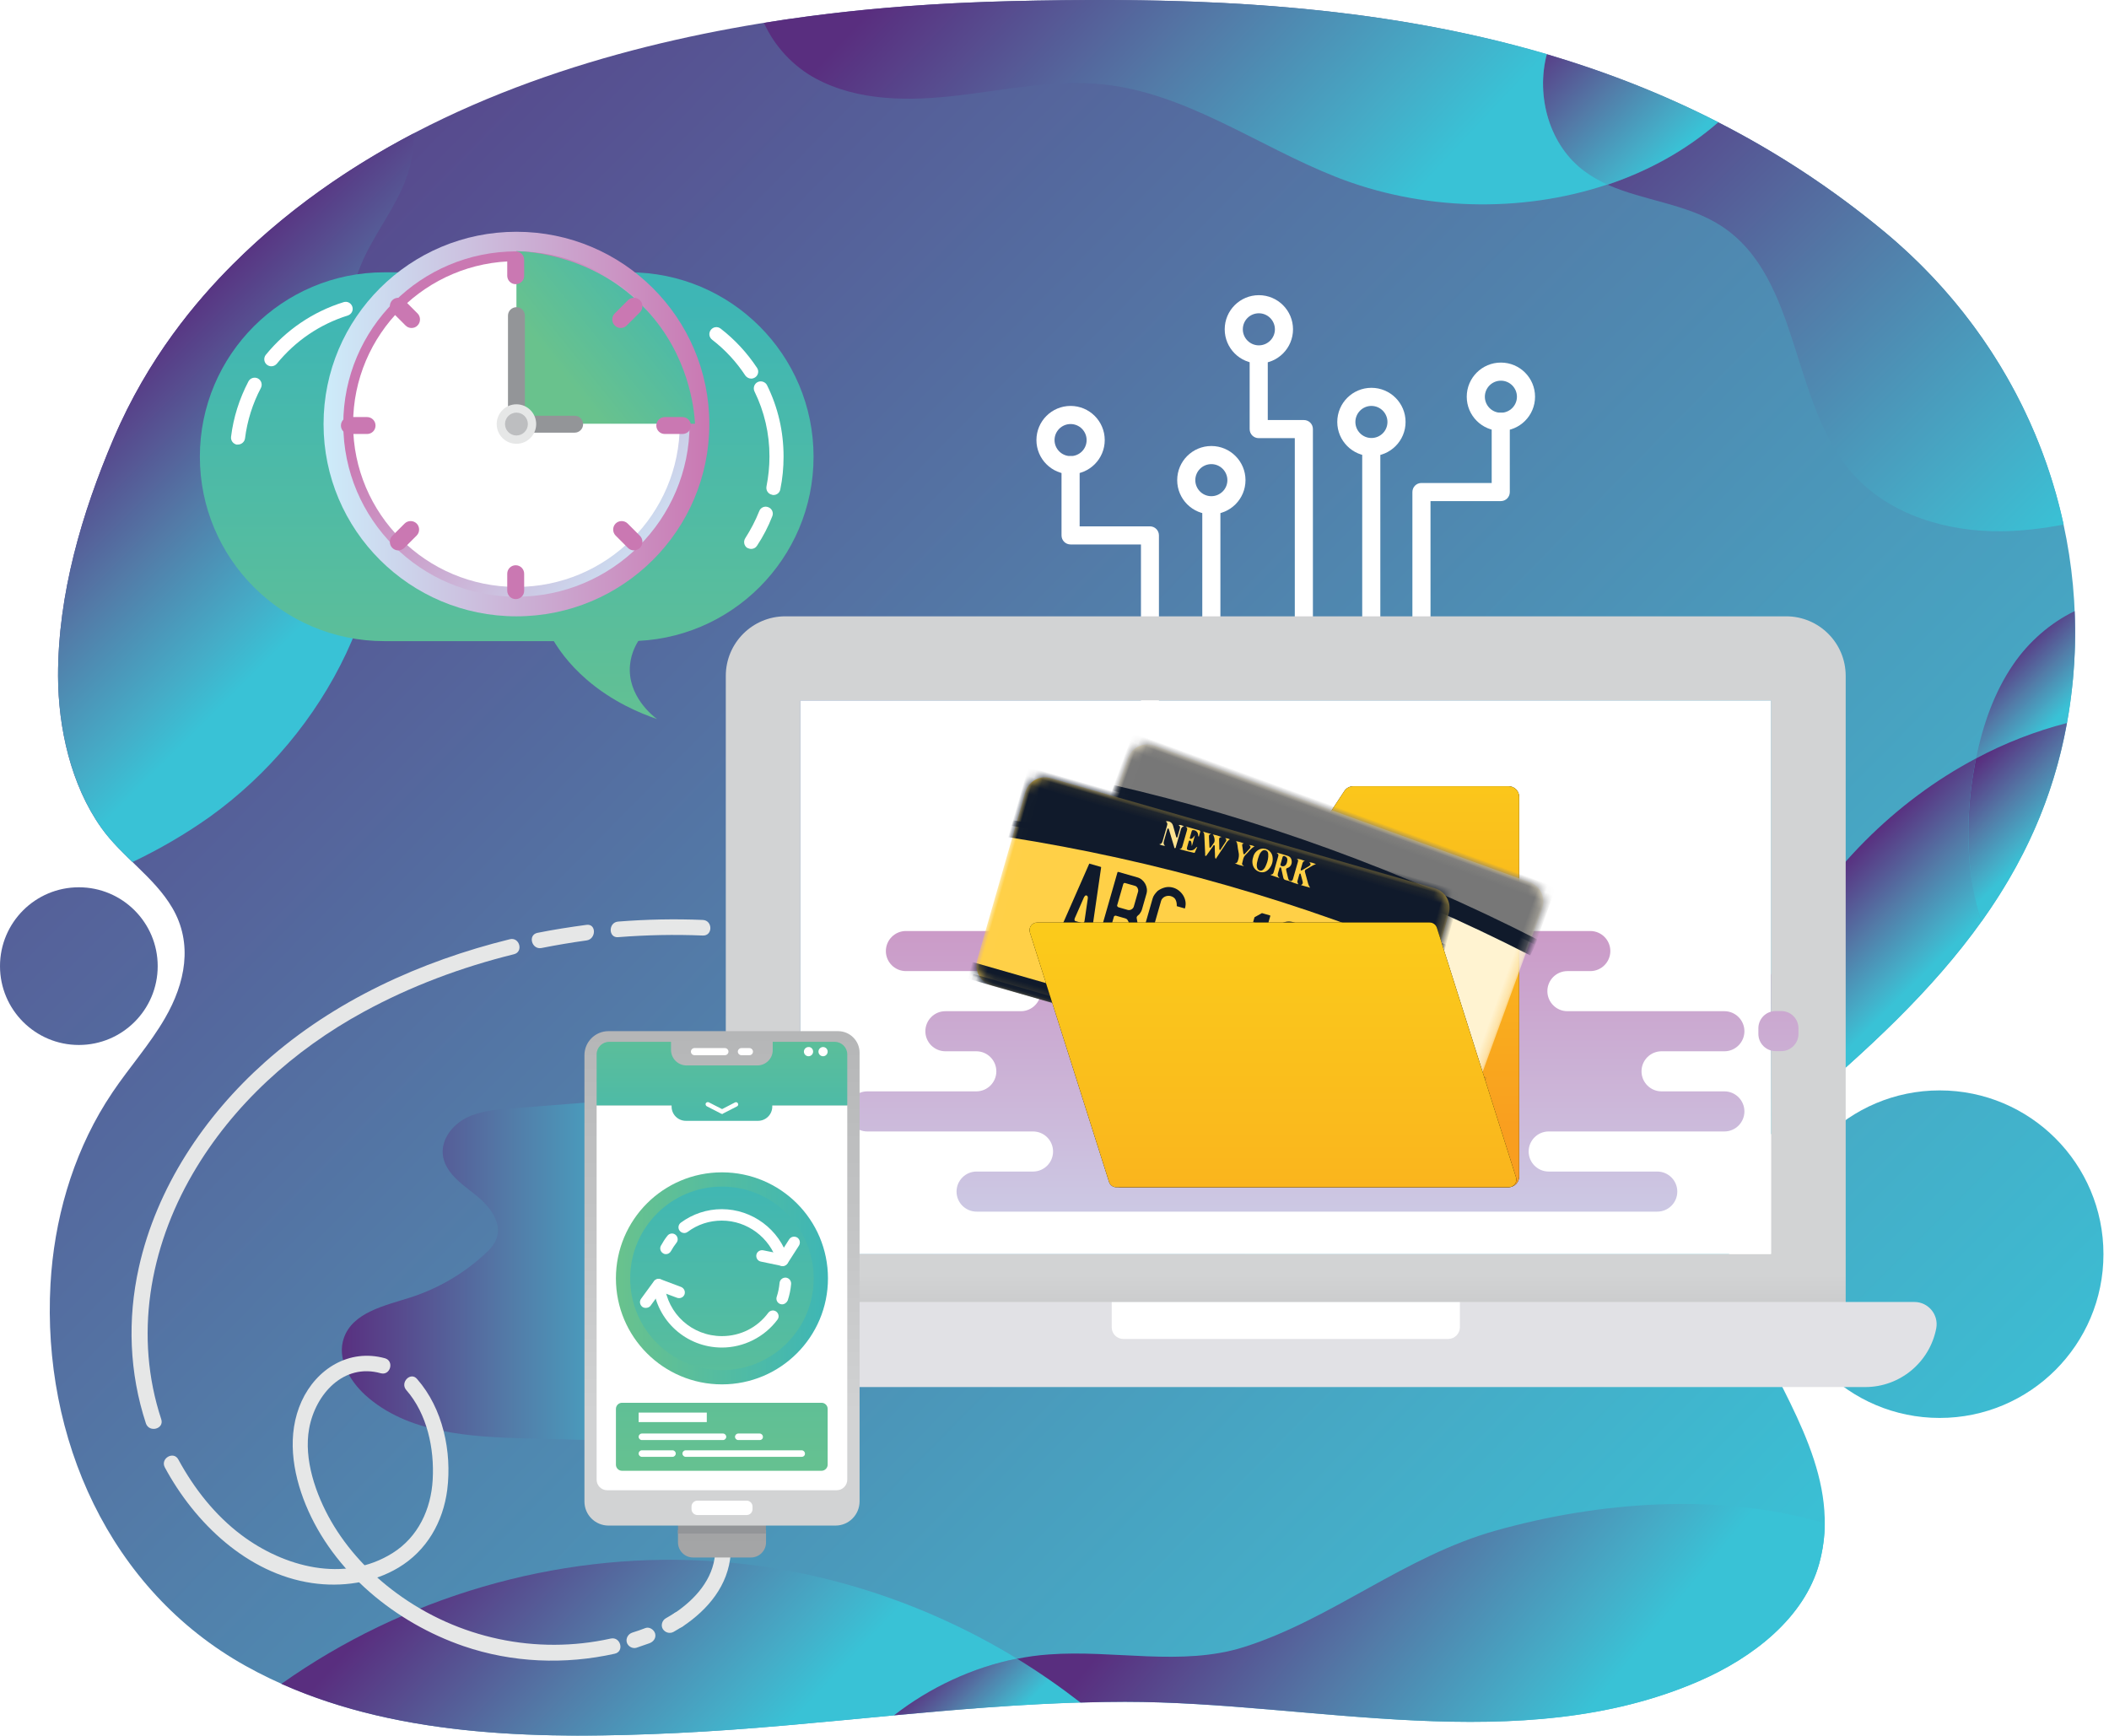 <svg xmlns="http://www.w3.org/2000/svg" xmlns:xlink="http://www.w3.org/1999/xlink" width="243" height="200" viewBox="0 0 243 200">
  <defs>
    <linearGradient id="dataaccess-a" x1="-8.598%" x2="89.069%" y1="3.446%" y2="87.146%">
      <stop offset="0%" stop-color="#592E7F"/>
      <stop offset="49.13%" stop-color="#537AA7"/>
      <stop offset="84.2%" stop-color="#45ACC7"/>
      <stop offset="100%" stop-color="#39C2D6"/>
    </linearGradient>
    <linearGradient id="dataaccess-b" x1=".067%" x2="100.084%" y1="50.032%" y2="50.032%">
      <stop offset="0%" stop-color="#592E7F"/>
      <stop offset="49.13%" stop-color="#537AA7"/>
      <stop offset="84.2%" stop-color="#45ACC7"/>
      <stop offset="100%" stop-color="#39C2D6"/>
    </linearGradient>
    <linearGradient id="dataaccess-c" x1="38.036%" x2="62.497%" y1="20.408%" y2="70.535%">
      <stop offset="0%" stop-color="#592E7F"/>
      <stop offset="49.13%" stop-color="#537AA7"/>
      <stop offset="84.2%" stop-color="#45ACC7"/>
      <stop offset="100%" stop-color="#39C2D6"/>
    </linearGradient>
    <linearGradient id="dataaccess-d" x1="11.687%" x2="77.331%" y1="41.607%" y2="57.297%">
      <stop offset="0%" stop-color="#592E7F"/>
      <stop offset="49.13%" stop-color="#537AA7"/>
      <stop offset="84.2%" stop-color="#45ACC7"/>
      <stop offset="100%" stop-color="#39C2D6"/>
    </linearGradient>
    <linearGradient id="dataaccess-e" x1="-15.287%" x2="103.332%" y1="-10.201%" y2="96.179%">
      <stop offset="0%" stop-color="#592E7F"/>
      <stop offset="49.13%" stop-color="#537AA7"/>
      <stop offset="84.2%" stop-color="#45ACC7"/>
      <stop offset="100%" stop-color="#39C2D6"/>
    </linearGradient>
    <linearGradient id="dataaccess-f" x1="13.073%" x2="76.342%" y1="42.348%" y2="61.606%">
      <stop offset="0%" stop-color="#592E7F"/>
      <stop offset="49.13%" stop-color="#537AA7"/>
      <stop offset="84.2%" stop-color="#45ACC7"/>
      <stop offset="100%" stop-color="#39C2D6"/>
    </linearGradient>
    <linearGradient id="dataaccess-g" x1="-14.702%" x2="78.124%" y1="5.061%" y2="74.138%">
      <stop offset="0%" stop-color="#592E7F"/>
      <stop offset="49.13%" stop-color="#537AA7"/>
      <stop offset="84.2%" stop-color="#45ACC7"/>
      <stop offset="100%" stop-color="#39C2D6"/>
    </linearGradient>
    <linearGradient id="dataaccess-h" x1="4.467%" x2="85.442%" y1="38.173%" y2="57.788%">
      <stop offset="0%" stop-color="#592E7F"/>
      <stop offset="49.13%" stop-color="#537AA7"/>
      <stop offset="84.2%" stop-color="#45ACC7"/>
      <stop offset="100%" stop-color="#39C2D6"/>
    </linearGradient>
    <linearGradient id="dataaccess-i" x1="33.787%" x2="69.882%" y1="26.088%" y2="79.74%">
      <stop offset="0%" stop-color="#592E7F"/>
      <stop offset="49.13%" stop-color="#537AA7"/>
      <stop offset="84.2%" stop-color="#45ACC7"/>
      <stop offset="100%" stop-color="#39C2D6"/>
    </linearGradient>
    <linearGradient id="dataaccess-j" x1="37.202%" x2="57.013%" y1="28.25%" y2="62.624%">
      <stop offset="0%" stop-color="#592E7F"/>
      <stop offset="49.13%" stop-color="#537AA7"/>
      <stop offset="84.2%" stop-color="#45ACC7"/>
      <stop offset="100%" stop-color="#39C2D6"/>
    </linearGradient>
    <linearGradient id="dataaccess-k" x1="15.889%" x2="77.493%" y1="40.063%" y2="56.688%">
      <stop offset="0%" stop-color="#592E7F"/>
      <stop offset="49.13%" stop-color="#537AA7"/>
      <stop offset="84.2%" stop-color="#45ACC7"/>
      <stop offset="100%" stop-color="#39C2D6"/>
    </linearGradient>
    <linearGradient id="dataaccess-l" x1="31.451%" x2="60.042%" y1="9.365%" y2="67.039%">
      <stop offset="0%" stop-color="#592E7F"/>
      <stop offset="49.13%" stop-color="#537AA7"/>
      <stop offset="84.2%" stop-color="#45ACC7"/>
      <stop offset="100%" stop-color="#39C2D6"/>
    </linearGradient>
    <linearGradient id="dataaccess-m" x1="-491.983%" x2="111.908%" y1="-491.992%" y2="111.899%">
      <stop offset="0%" stop-color="#592E7F"/>
      <stop offset="49.13%" stop-color="#537AA7"/>
      <stop offset="84.2%" stop-color="#45ACC7"/>
      <stop offset="100%" stop-color="#39C2D6"/>
    </linearGradient>
    <linearGradient id="dataaccess-n" x1="-394.494%" x2="859.915%" y1="-394.442%" y2="859.966%">
      <stop offset="0%" stop-color="#592E7F"/>
      <stop offset="49.13%" stop-color="#537AA7"/>
      <stop offset="84.2%" stop-color="#45ACC7"/>
      <stop offset="100%" stop-color="#39C2D6"/>
    </linearGradient>
    <linearGradient id="dataaccess-o" x1="49.998%" x2="49.998%" y1="126.322%" y2="93.807%">
      <stop offset="0%" stop-color="#9D9E9F"/>
      <stop offset="100%" stop-color="#D2D3D4"/>
    </linearGradient>
    <linearGradient id="dataaccess-p" x1="49.983%" x2="49.983%" y1="177.062%" y2="-74.825%">
      <stop offset="0%" stop-color="#CDECFA"/>
      <stop offset="100%" stop-color="#CA78B2"/>
    </linearGradient>
    <linearGradient id="dataaccess-q" x1="49.949%" x2="49.949%" y1="1039.804%" y2="-723.407%">
      <stop offset="0%" stop-color="#CDECFA"/>
      <stop offset="100%" stop-color="#CA78B2"/>
    </linearGradient>
    <linearGradient id="dataaccess-r" x1="49.989%" x2="49.989%" y1="839.064%" y2="-924.154%">
      <stop offset="0%" stop-color="#CDECFA"/>
      <stop offset="100%" stop-color="#CA78B2"/>
    </linearGradient>
    <linearGradient id="dataaccess-u" x1="49.99%" x2="49.99%" y1="86.622%" y2="-24.683%">
      <stop offset="0%" stop-color="#F99E1F"/>
      <stop offset="50.3%" stop-color="#FAB91D"/>
      <stop offset="100%" stop-color="#FBD11A"/>
    </linearGradient>
    <path id="dataaccess-t" d="M41.575,12.382 L45.339,6.668 C45.561,6.326 45.955,6.121 46.365,6.121 L64.261,6.121 C64.928,6.121 65.476,6.668 65.476,7.335 L65.476,51.099 C65.476,51.766 64.928,52.314 64.261,52.314 L22.208,52.314 L19.522,52.314 C18.889,52.314 18.376,51.835 18.307,51.219 L15.039,20.115 C15.039,20.081 15.039,20.03 15.039,19.996 L15.039,14.162 C15.039,13.494 15.587,12.947 16.254,12.947 L40.565,12.947 C40.976,12.93 41.352,12.725 41.575,12.382 Z"/>
    <filter id="dataaccess-s" width="111.9%" height="113%" x="-5.9%" y="-6.5%" filterUnits="objectBoundingBox">
      <feOffset in="SourceAlpha" result="shadowOffsetOuter1"/>
      <feGaussianBlur in="shadowOffsetOuter1" result="shadowBlurOuter1" stdDeviation="1"/>
      <feColorMatrix in="shadowBlurOuter1" values="0 0 0 0 0.82   0 0 0 0 0.82   0 0 0 0 0.82  0 0 0 1 0"/>
    </filter>
    <polygon id="dataaccess-v" points=".008 .042 50.761 .042 50.761 24.873 .008 24.873"/>
    <path id="dataaccess-x" d="M48.398,0.042 C49.698,0.042 50.761,1.106 50.761,2.405 L50.761,22.51 C50.761,23.803 49.709,24.862 48.419,24.873 L2.342,24.873 L2.321,24.873 C1.104,24.851 0.104,23.898 0.008,22.699 L0.008,2.216 C0.105,1.004 1.127,0.042 2.363,0.042 L48.398,0.042 Z"/>
    <filter id="dataaccess-z" width="125.5%" height="152%" x="-12.7%" y="-26%" filterUnits="objectBoundingBox">
      <feOffset dx="2" dy="2" in="SourceAlpha" result="shadowOffsetOuter1"/>
      <feGaussianBlur in="shadowOffsetOuter1" result="shadowBlurOuter1" stdDeviation=".5"/>
      <feColorMatrix in="shadowBlurOuter1" result="shadowMatrixOuter1" values="0 0 0 0 0.158   0 0 0 0 0.158   0 0 0 0 0.158  0 0 0 0.5 0"/>
      <feMerge>
        <feMergeNode in="shadowMatrixOuter1"/>
        <feMergeNode in="SourceGraphic"/>
      </feMerge>
    </filter>
    <polygon id="dataaccess-A" points=".008 .042 50.761 .042 50.761 24.873 .008 24.873"/>
    <path id="dataaccess-C" d="M48.398,0.042 C49.698,0.042 50.761,1.106 50.761,2.405 L50.761,22.51 C50.761,23.803 49.709,24.862 48.419,24.873 L2.342,24.873 L2.321,24.873 C1.104,24.851 0.104,23.898 0.008,22.699 L0.008,2.216 C0.105,1.004 1.127,0.042 2.363,0.042 L48.398,0.042 Z"/>
    <linearGradient id="dataaccess-G" x1="50%" x2="50%" y1="193.805%" y2="-26.916%">
      <stop offset="0%" stop-color="#F99E1F"/>
      <stop offset="50.3%" stop-color="#FAB91D"/>
      <stop offset="100%" stop-color="#FBD11A"/>
    </linearGradient>
    <path id="dataaccess-F" d="M9.941,21.826 L55.159,21.826 C55.536,21.826 55.878,22.066 55.997,22.442 L65.116,51.185 C65.287,51.749 64.877,52.331 64.278,52.331 L19.06,52.331 C18.683,52.331 18.341,52.092 18.222,51.715 L9.103,22.973 C8.932,22.391 9.342,21.826 9.941,21.826 Z"/>
    <filter id="dataaccess-E" width="116%" height="129.5%" x="-8%" y="-14.8%" filterUnits="objectBoundingBox">
      <feOffset in="SourceAlpha" result="shadowOffsetOuter1"/>
      <feGaussianBlur in="shadowOffsetOuter1" result="shadowBlurOuter1" stdDeviation="1.5"/>
      <feColorMatrix in="shadowBlurOuter1" values="0 0 0 0 0.821   0 0 0 0 0.821   0 0 0 0 0.821  0 0 0 0.5 0"/>
    </filter>
    <linearGradient id="dataaccess-H" x1="49.943%" x2="49.943%" y1="-603.428%" y2="4648.43%">
      <stop offset="0%" stop-color="#9D9E9F"/>
      <stop offset="100%" stop-color="#D2D3D4"/>
    </linearGradient>
    <linearGradient id="dataaccess-I" x1="49.982%" x2="49.982%" y1="-65.013%" y2="79.974%">
      <stop offset="0%" stop-color="#9D9E9F"/>
      <stop offset="100%" stop-color="#D2D3D4"/>
    </linearGradient>
    <linearGradient id="dataaccess-J" x1="50.01%" x2="50.01%" y1="-93.115%" y2="184.961%">
      <stop offset="0%" stop-color="#69C28D"/>
      <stop offset="100%" stop-color="#3EB6B5"/>
    </linearGradient>
    <linearGradient id="dataaccess-K" x1="50.095%" x2="50.095%" y1="-1174.443%" y2="1393.705%">
      <stop offset="0%" stop-color="#9D9E9F"/>
      <stop offset="100%" stop-color="#D2D3D4"/>
    </linearGradient>
    <linearGradient id="dataaccess-L" x1=".034%" x2="99.988%" y1="49.999%" y2="49.999%">
      <stop offset="0%" stop-color="#69C28D"/>
      <stop offset="100%" stop-color="#3EB6B5"/>
    </linearGradient>
    <linearGradient id="dataaccess-M" x1="50.013%" x2="50.013%" y1="162.999%" y2="-8.676%">
      <stop offset="0%" stop-color="#69C28D"/>
      <stop offset="100%" stop-color="#3EB6B5"/>
    </linearGradient>
    <linearGradient id="dataaccess-N" x1="50.004%" x2="50.004%" y1="156.417%" y2="-529.492%">
      <stop offset="0%" stop-color="#69C28D"/>
      <stop offset="100%" stop-color="#3EB6B5"/>
    </linearGradient>
    <linearGradient id="dataaccess-O" x1="50.001%" x2="50.001%" y1="141.67%" y2="7.765%">
      <stop offset="0%" stop-color="#69C28D"/>
      <stop offset="100%" stop-color="#3EB6B5"/>
    </linearGradient>
    <linearGradient id="dataaccess-P" x1="49.989%" x2="49.989%" y1="177.05%" y2="-325.394%">
      <stop offset="0%" stop-color="#69C28D"/>
      <stop offset="100%" stop-color="#3EB6B5"/>
    </linearGradient>
    <linearGradient id="dataaccess-Q" x1=".006%" x2="99.996%" y1="50.016%" y2="50.016%">
      <stop offset="0%" stop-color="#CDECFA"/>
      <stop offset="100%" stop-color="#CA78B2"/>
    </linearGradient>
    <linearGradient id="dataaccess-R" x1="98.171%" x2="24.703%" y1="91.001%" y2="28.494%">
      <stop offset="0%" stop-color="#CDECFA"/>
      <stop offset="100%" stop-color="#CA78B2"/>
    </linearGradient>
    <linearGradient id="dataaccess-S" x1="24.46%" x2="101.431%" y1="69.839%" y2="10.146%">
      <stop offset="0%" stop-color="#69C28D"/>
      <stop offset="100%" stop-color="#3EB6B5"/>
    </linearGradient>
    <linearGradient id="dataaccess-T" x1="826.106%" x2="493.257%" y1="1553.858%" y2="908.757%">
      <stop offset="0%" stop-color="#CDECFA"/>
      <stop offset="100%" stop-color="#CA78B2"/>
    </linearGradient>
    <linearGradient id="dataaccess-U" x1="546.911%" x2="234.185%" y1="1043.387%" y2="418.088%">
      <stop offset="0%" stop-color="#CDECFA"/>
      <stop offset="100%" stop-color="#CA78B2"/>
    </linearGradient>
    <linearGradient id="dataaccess-V" x1="1476.069%" x2="864.188%" y1="747.801%" y2="448.426%">
      <stop offset="0%" stop-color="#CDECFA"/>
      <stop offset="100%" stop-color="#CA78B2"/>
    </linearGradient>
    <linearGradient id="dataaccess-W" x1="1020.246%" x2="408.439%" y1="524.634%" y2="225.331%">
      <stop offset="0%" stop-color="#CDECFA"/>
      <stop offset="100%" stop-color="#CA78B2"/>
    </linearGradient>
    <linearGradient id="dataaccess-X" x1="1082.203%" x2="362.167%" y1="1085.064%" y2="363.202%">
      <stop offset="0%" stop-color="#CDECFA"/>
      <stop offset="100%" stop-color="#CA78B2"/>
    </linearGradient>
    <linearGradient id="dataaccess-Y" x1="1787.622%" x2="1088.765%" y1="1792.138%" y2="1091.56%">
      <stop offset="0%" stop-color="#CDECFA"/>
      <stop offset="100%" stop-color="#CA78B2"/>
    </linearGradient>
    <linearGradient id="dataaccess-Z" x1="1462.194%" x2="742.156%" y1="1465.64%" y2="743.774%">
      <stop offset="0%" stop-color="#CDECFA"/>
      <stop offset="100%" stop-color="#CA78B2"/>
    </linearGradient>
    <linearGradient id="dataaccess-aa" x1="1420.328%" x2="721.471%" y1="1424.218%" y2="723.639%">
      <stop offset="0%" stop-color="#CDECFA"/>
      <stop offset="100%" stop-color="#CA78B2"/>
    </linearGradient>
  </defs>
  <g fill="none" fill-rule="evenodd">
    <g fill-rule="nonzero">
      <path fill="url(#dataaccess-a)" d="M12.164,127.1 C12.438,126.672 12.712,126.245 12.985,125.834 C14.936,122.943 17.28,120.325 19.025,117.297 C21.334,113.311 22.275,108.725 19.846,104.602 C17.742,101.027 14.046,98.734 11.668,95.381 C8.161,90.453 6.707,83.867 6.689,77.913 C6.672,68.503 9.427,59.162 13.071,50.556 C17.057,41.215 22.635,34.645 26.826,30.453 C55.518,1.779 103.011,0.359 119.487,0.068 C150.847,-0.496 187.237,1.899 217.143,26.724 C232.78,39.709 240.616,58.991 238.854,78.204 C236.818,100.257 223.627,113.926 206.758,128.127 C185.8,145.766 214.816,161.266 209.615,180.154 C207.904,186.382 202.036,191.001 195.706,193.738 C175.158,202.618 151.275,196.099 129.632,196.099 C112.37,196.099 95.21,198.871 77.998,199.692 C61.437,200.479 43.165,200.257 28.298,191.959 C12.558,183.182 4.842,165.629 5.817,147.973 C6.228,140.633 8.298,133.328 12.164,127.1 Z"/>
      <path fill="url(#dataaccess-b)" d="M73.772,126.553 C68.794,126.946 63.815,127.34 58.82,127.733 C57.057,127.87 55.261,128.024 53.687,128.828 C52.13,129.632 50.847,131.275 51.018,133.02 C51.223,135.038 53.105,136.373 54.696,137.605 C56.287,138.854 57.879,140.753 57.228,142.669 C56.972,143.422 56.39,144.038 55.791,144.568 C53.345,146.809 50.419,148.503 47.271,149.512 C44.311,150.453 40.65,151.223 39.624,154.166 C38.802,156.51 40.24,159.059 42.07,160.736 C46.946,165.167 54.149,165.577 60.719,165.749 C66.775,165.902 72.814,166.074 78.871,166.228 L73.772,126.553 Z"/>
      <g transform="translate(6.672)">
        <path fill="url(#dataaccess-c)" d="M36.664,51.531 C35.466,45.115 32.541,38.631 34.286,32.335 C35.227,28.914 37.468,26.022 39.093,22.891 C40.291,20.599 41.163,17.913 40.941,15.398 C33.464,19.316 26.382,24.243 20.171,30.453 C15.979,34.645 10.402,41.198 6.416,50.556 C2.737,59.145 -3.46944695e-18,68.503 0.017,77.913 C0.034,83.867 1.506,90.453 4.996,95.381 C6.022,96.835 7.305,98.084 8.589,99.333 C11.685,97.861 14.662,96.133 17.485,94.132 C30.847,84.551 39.658,67.699 36.664,51.531 Z"/>
        <path fill="url(#dataaccess-d)" d="M74.577,179.846 C57.331,178.888 39.829,184.055 25.749,194.029 C39.795,200.291 56.253,200.411 71.309,199.692 C79.658,199.299 87.99,198.443 96.339,197.656 C100.479,194.423 105.372,192.13 110.505,191.121 C99.692,184.517 87.254,180.53 74.577,179.846 Z"/>
        <path fill="url(#dataaccess-e)" d="M191.634,26.022 C200.89,32.027 199.538,46.587 206.946,54.748 C211.155,59.384 217.742,61.3 224.003,61.215 C226.399,61.18 228.76,60.89 231.104,60.445 C228.332,47.613 221.249,35.689 210.488,26.741 C204.328,21.625 197.913,17.468 191.309,14.098 C187.63,17.314 183.268,19.709 178.563,21.283 C182.754,23.148 187.733,23.49 191.634,26.022 Z"/>
        <path fill="url(#dataaccess-f)" d="M96.339,197.656 C103.49,196.989 110.642,196.39 117.81,196.168 C115.483,194.354 113.037,192.66 110.505,191.121 C105.372,192.147 100.479,194.44 96.339,197.656 Z"/>
        <path fill="url(#dataaccess-g)" d="M175.997,19.812 C176.801,20.393 177.656,20.855 178.563,21.266 C183.268,19.692 187.613,17.297 191.309,14.08 C184.859,10.778 178.255,8.229 171.565,6.245 C170.265,11.121 171.856,16.852 175.997,19.812 Z"/>
        <path fill="url(#dataaccess-h)" d="M87.322,9.05 C92.25,11.702 98.169,11.651 103.713,11.001 C109.273,10.351 114.833,9.153 120.393,9.718 C129.991,10.71 138.204,16.801 147.186,20.359 C157.057,24.277 168.571,24.602 178.563,21.249 C177.673,20.855 176.801,20.376 175.997,19.795 C171.856,16.835 170.265,11.104 171.548,6.228 C151.805,0.445 131.429,-0.257 112.814,0.068 C106.228,0.188 94.662,0.479 81.352,2.635 C82.549,5.304 84.722,7.665 87.322,9.05 Z"/>
        <path fill="url(#dataaccess-i)" d="M225.321,76.527 C223.097,79.76 221.796,83.541 221.009,87.391 C224.328,85.646 227.836,84.26 231.48,83.319 C231.788,81.66 232.01,79.966 232.181,78.204 C232.421,75.603 232.489,73.003 232.37,70.419 C229.547,71.788 227.083,73.961 225.321,76.527 Z"/>
        <path fill="url(#dataaccess-j)" d="M220.77,88.657 C220.838,88.229 220.924,87.802 221.009,87.391 C211.617,92.352 203.781,100.325 198.666,109.718 C194.286,117.759 193.105,126.895 193.687,136.048 C194.867,133.447 196.886,130.813 200.068,128.127 C208.469,121.061 215.945,114.132 221.591,106.228 C219.863,100.684 219.743,94.423 220.77,88.657 Z"/>
        <path fill="url(#dataaccess-k)" d="M165.714,176.356 C155.141,179.316 146.843,186.553 136.664,189.786 C129.478,192.062 121.677,190.077 114.166,190.642 C112.934,190.727 111.719,190.898 110.522,191.138 C113.054,192.678 115.483,194.371 117.827,196.185 C119.538,196.133 121.249,196.099 122.96,196.099 C144.602,196.099 168.486,202.635 189.033,193.738 C195.364,191.001 201.232,186.382 202.943,180.154 C203.37,178.58 203.576,177.04 203.576,175.518 C191.429,171.942 177.571,173.037 165.714,176.356 Z"/>
        <path fill="url(#dataaccess-l)" d="M220.77,88.657 C219.743,94.423 219.88,100.684 221.608,106.228 C226.416,99.521 229.889,92.096 231.48,83.319 C227.819,84.26 224.311,85.629 221.009,87.391 C220.924,87.819 220.838,88.229 220.77,88.657 Z"/>
      </g>
      <circle cx="223.49" cy="144.517" r="18.871" fill="url(#dataaccess-m)"/>
      <circle cx="9.085" cy="111.326" r="9.085" fill="url(#dataaccess-n)"/>
    </g>
    <g transform="translate(73.054 33.875)">
      <g fill-rule="nonzero">
        <g fill="#FFF" transform="translate(46.364)">
          <g transform="translate(43.285 7.87)">
            <path d="M1.078,37.092 C1.66,37.092 2.121,36.63 2.121,36.048 L2.121,15.997 L10.214,15.997 C10.796,15.997 11.257,15.535 11.257,14.953 L11.257,6.861 C11.257,6.279 10.796,5.817 10.214,5.817 C9.632,5.817 9.17,6.279 9.17,6.861 L9.17,13.909 L1.078,13.909 C0.496,13.909 0.034,14.371 0.034,14.953 L0.034,36.048 C0.034,36.63 0.496,37.092 1.078,37.092 Z"/>
            <path d="M6.296,3.969 C6.296,1.796 8.058,0.034 10.231,0.034 C12.404,0.034 14.166,1.796 14.166,3.969 C14.166,6.142 12.404,7.904 10.231,7.904 C8.058,7.904 6.296,6.142 6.296,3.969 Z M8.383,3.969 C8.383,4.979 9.204,5.817 10.231,5.817 C11.24,5.817 12.079,4.996 12.079,3.969 C12.079,2.96 11.257,2.121 10.231,2.121 C9.204,2.121 8.383,2.96 8.383,3.969 Z"/>
          </g>
          <g transform="translate(0 12.831)">
            <path d="M13.088,37.126 C12.506,37.126 12.044,36.664 12.044,36.082 L12.044,16.031 L3.935,16.031 C3.353,16.031 2.891,15.569 2.891,14.987 L2.891,6.895 C2.891,6.313 3.353,5.851 3.935,5.851 C4.517,5.851 4.979,6.313 4.979,6.895 L4.979,13.944 L13.071,13.944 C13.653,13.944 14.115,14.405 14.115,14.987 L14.115,36.082 C14.132,36.664 13.653,37.126 13.088,37.126 Z"/>
            <path d="M3.935,7.938 C1.762,7.938 0,6.176 0,4.003 C0,1.831 1.762,0.068 3.935,0.068 C6.108,0.068 7.87,1.831 7.87,4.003 C7.87,6.176 6.108,7.938 3.935,7.938 Z M3.935,2.156 C2.926,2.156 2.087,2.977 2.087,4.003 C2.087,5.013 2.908,5.851 3.935,5.851 C4.962,5.851 5.783,5.03 5.783,4.003 C5.783,2.994 4.962,2.156 3.935,2.156 Z"/>
          </g>
          <g transform="translate(34.56 10.778)">
            <path d="M4.021,28.366 C4.602,28.366 5.064,27.904 5.064,27.322 L5.064,7.134 C5.064,6.553 4.602,6.091 4.021,6.091 C3.439,6.091 2.977,6.553 2.977,7.134 L2.977,27.322 C2.977,27.904 3.456,28.366 4.021,28.366 Z"/>
            <path d="M0.103,3.969 C0.103,1.796 1.865,0.034 4.038,0.034 C6.21,0.034 7.973,1.796 7.973,3.969 C7.973,6.142 6.21,7.904 4.038,7.904 C1.865,7.904 0.103,6.142 0.103,3.969 Z M2.19,3.969 C2.19,4.979 3.011,5.817 4.038,5.817 C5.064,5.817 5.885,4.996 5.885,3.969 C5.885,2.96 5.064,2.121 4.038,2.121 C3.011,2.121 2.19,2.96 2.19,3.969 Z"/>
          </g>
          <g transform="translate(16.082 17.45)">
            <path d="M4.072,28.4 C4.654,28.4 5.115,27.938 5.115,27.357 L5.115,7.169 C5.115,6.587 4.654,6.125 4.072,6.125 C3.49,6.125 3.028,6.587 3.028,7.169 L3.028,27.357 C3.028,27.938 3.49,28.4 4.072,28.4 Z"/>
            <path d="M0.137,4.003 C0.137,1.831 1.899,0.068 4.072,0.068 C6.245,0.068 8.007,1.831 8.007,4.003 C8.007,6.176 6.245,7.938 4.072,7.938 C1.899,7.938 0.137,6.176 0.137,4.003 Z M2.224,4.003 C2.224,5.013 3.045,5.851 4.072,5.851 C5.081,5.851 5.92,5.03 5.92,4.003 C5.92,2.994 5.098,2.156 4.072,2.156 C3.045,2.156 2.224,2.994 2.224,4.003 Z"/>
          </g>
          <g transform="translate(21.557)">
            <path d="M9.256,38.34 C9.837,38.34 10.299,37.879 10.299,37.297 L10.299,15.569 C10.299,14.987 9.837,14.525 9.256,14.525 L5.098,14.525 L5.098,7.237 C5.098,6.655 4.636,6.193 4.055,6.193 C3.473,6.193 3.011,6.655 3.011,7.237 L3.011,15.569 C3.011,16.151 3.473,16.612 4.055,16.612 L8.212,16.612 L8.212,37.297 C8.212,37.879 8.674,38.34 9.256,38.34 Z"/>
            <path d="M0.137,4.072 C0.137,1.899 1.899,0.137 4.072,0.137 C6.245,0.137 8.007,1.899 8.007,4.072 C8.007,6.245 6.245,8.007 4.072,8.007 C1.899,8.007 0.137,6.245 0.137,4.072 Z M2.224,4.072 C2.224,5.081 3.045,5.92 4.072,5.92 C5.081,5.92 5.92,5.098 5.92,4.072 C5.92,3.062 5.098,2.224 4.072,2.224 C3.045,2.224 2.224,3.045 2.224,4.072 Z"/>
          </g>
        </g>
        <g transform="translate(0 37.126)">
          <path fill="url(#dataaccess-o)" d="M139.607,77.81 L139.607,6.878 C139.607,3.08 136.527,0.017 132.746,0.017 L17.434,0.017 C13.636,0.017 10.573,3.097 10.573,6.878 L10.573,77.81 L10.573,81.129 L139.607,81.129 L139.607,77.81 Z M131.001,73.482 L19.162,73.482 L19.162,9.718 L131.001,9.718 L131.001,73.482 Z"/>
          <path fill="#E1E1E5" d="M141.865,88.828 L8.315,88.828 C4.311,88.828 0.89,85.988 0.137,82.053 L0.137,82.053 C-0.154,80.479 1.044,79.025 2.652,79.025 L147.528,79.025 C149.119,79.025 150.334,80.479 150.043,82.053 L150.043,82.053 C149.29,85.988 145.851,88.828 141.865,88.828 Z"/>
          <path fill="#FFF" d="M93.807,83.285 L56.373,83.285 C55.637,83.285 55.038,82.686 55.038,81.95 L55.038,80.034 L55.038,79.042 L95.158,79.042 L95.158,81.95 C95.141,82.686 94.542,83.285 93.807,83.285 Z"/>
          <rect width="111.839" height="63.781" x="19.162" y="9.718" fill="#FFF"/>
        </g>
      </g>
      <g transform="translate(13.345 50.6)">
        <g fill-rule="nonzero" transform="translate(0 22.651)">
          <g transform="translate(11.12)">
            <path fill="url(#dataaccess-p)" d="M101.163,18.631 L93.926,18.631 C92.643,18.631 91.617,17.588 91.617,16.322 C91.617,15.038 92.66,14.012 93.926,14.012 L101.163,14.012 C102.447,14.012 103.473,12.968 103.473,11.702 C103.473,10.419 102.429,9.393 101.163,9.393 L85.595,9.393 L83.08,9.393 C81.796,9.393 80.77,8.349 80.77,7.083 C80.77,5.8 81.814,4.773 83.08,4.773 L85.714,4.773 C86.997,4.773 88.024,3.73 88.024,2.464 C88.024,1.18 86.98,0.154 85.714,0.154 L85.595,0.154 L73.516,0.154 L69.341,0.154 L42.943,0.154 L34.902,0.154 L22.823,0.154 L6.861,0.154 C5.577,0.154 4.551,1.198 4.551,2.464 C4.551,3.747 5.595,4.773 6.861,4.773 L20.103,4.773 C21.386,4.773 22.412,5.817 22.412,7.083 C22.412,8.366 21.369,9.393 20.103,9.393 L19.127,9.393 L19.127,9.393 L11.411,9.393 C10.128,9.393 9.102,10.436 9.102,11.702 C9.102,12.985 10.145,14.012 11.411,14.012 L14.97,14.012 C16.253,14.012 17.28,15.056 17.28,16.322 C17.28,17.605 16.236,18.631 14.97,18.631 C13.738,18.631 12.883,18.631 12.883,18.631 L2.412,18.631 C1.129,18.631 0.103,19.675 0.103,20.941 C0.103,22.224 1.146,23.251 2.412,23.251 L21.506,23.251 C22.789,23.251 23.815,24.294 23.815,25.56 C23.815,26.843 22.772,27.87 21.506,27.87 L15.004,27.87 C13.721,27.87 12.695,28.914 12.695,30.18 C12.695,31.463 13.738,32.489 15.004,32.489 L26.689,32.489 L38.768,32.489 L42.943,32.489 L69.324,32.489 L73.499,32.489 L85.577,32.489 L93.43,32.489 C94.713,32.489 95.74,31.446 95.74,30.18 C95.74,28.896 94.696,27.87 93.43,27.87 L85.577,27.87 L80.924,27.87 C79.641,27.87 78.614,26.826 78.614,25.56 C78.614,24.277 79.658,23.251 80.924,23.251 L99.589,23.251 C99.589,23.251 99.589,23.251 99.589,23.251 L101.163,23.251 C102.447,23.251 103.473,22.207 103.473,20.941 C103.473,19.675 102.447,18.631 101.163,18.631 Z"/>
            <path fill="url(#dataaccess-q)" d="M107.716,13.995 L107.066,13.995 C105.971,13.995 105.081,13.105 105.081,12.01 L105.081,11.36 C105.081,10.265 105.971,9.376 107.066,9.376 L107.716,9.376 C108.811,9.376 109.701,10.265 109.701,11.36 L109.701,12.01 C109.701,13.105 108.811,13.995 107.716,13.995 Z"/>
          </g>
          <path fill="url(#dataaccess-r)" d="M6.792,23.268 L2.036,23.268 C0.941,23.268 0.051,22.378 0.051,21.283 L0.051,20.633 C0.051,19.538 0.941,18.648 2.036,18.648 L6.792,18.648 C7.887,18.648 8.777,19.538 8.777,20.633 L8.777,21.283 C8.794,22.378 7.887,23.268 6.792,23.268 Z"/>
        </g>
        <g transform="translate(23.164)">
          <g fill-rule="nonzero">
            <use fill="#000" filter="url(#dataaccess-s)" xlink:href="#dataaccess-t"/>
            <use fill="url(#dataaccess-u)" xlink:href="#dataaccess-t"/>
          </g>
          <g transform="translate(.699)">
            <g transform="rotate(20 8.578 58.555)">
              <mask id="dataaccess-w" fill="#fff">
                <use xlink:href="#dataaccess-v"/>
              </mask>
              <path fill="#FFF3D1" d="M48.398,24.873 L2.363,24.873 C1.064,24.873 0,23.81 0,22.51 L0,2.405 C0,1.106 1.064,0.042 2.363,0.042 L48.398,0.042 C49.698,0.042 50.761,1.106 50.761,2.405 L50.761,22.51 C50.761,23.81 49.698,24.873 48.398,24.873" mask="url(#dataaccess-w)"/>
              <mask id="dataaccess-y" fill="#fff">
                <use xlink:href="#dataaccess-x"/>
              </mask>
              <polygon fill="#101A2B" points=".008 24.873 50.764 24.873 50.764 24.2 .008 24.2" mask="url(#dataaccess-y)"/>
              <line x1="52.03" x2="-.635" y1="23.899" y2="23.899" stroke="#101A2B" stroke-width="2" mask="url(#dataaccess-y)"/>
              <path fill="#777" d="M51.445,6.594 C34.134,4.506 16.627,4.506 -0.683,6.594 C-0.683,3.18 -0.683,-0.234 -0.683,-3.647 C16.693,-3.647 34.069,-3.647 51.445,-3.647 C51.445,-0.234 51.445,3.18 51.445,6.594" mask="url(#dataaccess-y)"/>
              <path stroke="#101A2B" stroke-width="2" d="M-0.683,6.949 C16.625,4.789 34.137,4.789 51.445,6.949" mask="url(#dataaccess-y)"/>
              <path fill="#101A2B" d="M15.006 20.91C14.972 20.897 14.937 20.887 14.893 20.933 14.958 21.383 14.913 21.848 14.934 22.313 14.94 22.443 15.004 22.555 15.037 22.695 14.866 22.733 14.697 22.711 14.504 22.716 14.661 22.308 14.652 21.902 14.676 21.497 14.689 21.279 14.717 21.063 14.721 20.843 14.725 20.631 14.712 20.425 14.609 20.222 14.747 20.159 14.861 20.265 14.985 20.247 15.101 20.23 15.221 20.243 15.36 20.243 15.365 20.557 15.585 20.768 15.691 21.03 15.796 21.29 15.934 21.538 16.061 21.788 16.088 21.841 16.099 21.919 16.185 21.907 16.247 21.905 16.257 21.857 16.278 21.816 16.499 21.388 16.716 20.956 16.868 20.497 16.897 20.409 16.946 20.356 17.02 20.309 17.228 20.394 17.453 20.322 17.696 20.372 17.558 20.543 17.575 20.734 17.575 20.921 17.573 21.353 17.573 21.785 17.574 22.217 17.574 22.379 17.559 22.546 17.73 22.701 17.395 22.701 17.117 22.701 16.798 22.701 17.011 22.494 16.934 22.239 16.965 22.016 17.013 21.657 16.978 21.287 16.954 20.916 16.748 21.187 16.657 21.51 16.52 21.81 16.384 22.106 16.253 22.405 16.117 22.708 16.014 22.708 15.914 22.708 15.795 22.708 15.503 22.129 15.268 21.514 15.006 20.91M22.935 21.303C22.956 21.063 22.972 20.821 22.717 20.678 22.574 20.597 22.426 20.586 22.276 20.695 22.271 20.978 22.256 21.259 22.28 21.547 22.56 21.602 22.782 21.553 22.935 21.303zM22.271 21.729C22.29 22.059 22.199 22.384 22.383 22.705 22.122 22.705 21.879 22.705 21.598 22.705 21.695 22.327 21.678 21.956 21.669 21.586 21.66 21.225 21.737 20.854 21.566 20.516 21.605 20.438 21.667 20.469 21.716 20.469 22.129 20.464 22.542 20.462 22.954 20.46 23.113 20.459 23.254 20.507 23.386 20.601 23.609 20.758 23.682 21.084 23.454 21.336 23.337 21.465 23.192 21.558 22.988 21.582 23.022 21.835 23.23 21.98 23.355 22.162 23.479 22.342 23.63 22.515 23.843 22.671 23.591 22.755 23.367 22.696 23.132 22.727 22.956 22.5 22.781 22.271 22.641 22.016 22.532 21.819 22.529 21.818 22.271 21.729L22.271 21.729zM32.586 21.59C32.559 21.332 32.413 21.132 32.324 20.852 32.149 21.104 32.104 21.347 32.041 21.61 32.241 21.618 32.41 21.638 32.586 21.59zM33.728 22.698C33.5 22.806 33.259 22.74 33.036 22.761 32.966 22.726 32.901 22.682 32.895 22.622 32.872 22.411 32.727 22.239 32.715 22.025 32.71 21.934 32.641 21.882 32.567 21.832 32.398 21.832 32.225 21.832 32.029 21.832 31.9 22.115 31.709 22.381 31.869 22.719 31.602 22.785 31.396 22.775 31.214 22.682 31.509 22.326 31.64 21.889 31.821 21.478 31.936 21.214 32.021 20.936 32.141 20.673 32.188 20.571 32.156 20.479 32.1 20.388 32.526 20.32 32.645 20.32 32.824 20.396 33.042 21.175 33.374 21.926 33.728 22.698L33.728 22.698zM18.747 21.544C18.886 21.679 19.048 21.6 19.184 21.62 19.576 21.422 19.555 21.069 19.385 20.755 19.309 20.616 19.157 20.587 19.018 20.539 18.904 20.499 18.827 20.546 18.747 20.613 18.747 20.925 18.747 21.236 18.747 21.544zM17.983 22.707C18.146 22.518 18.141 22.344 18.14 22.17 18.139 21.849 18.144 21.527 18.14 21.206 18.138 20.928 18.174 20.644 18.014 20.376 18.428 20.405 18.804 20.414 19.185 20.37 19.411 20.344 19.663 20.377 19.871 20.486 20.012 20.56 20.099 20.712 20.114 20.888 20.147 21.28 19.959 21.567 19.552 21.719 19.31 21.81 19.049 21.864 18.787 21.785 18.702 22.048 18.72 22.357 18.839 22.704 18.572 22.723 18.31 22.719 17.983 22.707L17.983 22.707zM36.768 20.373C36.669 20.657 36.646 20.958 36.718 21.276 36.875 21.276 37.001 21.276 37.139 21.276 37.254 21.198 37.359 21.1 37.449 20.931 37.55 21.212 37.408 21.465 37.516 21.708 37.438 21.715 37.411 21.717 37.376 21.72 37.282 21.363 36.997 21.466 36.728 21.446 36.631 21.796 36.708 22.133 36.678 22.482 36.947 22.502 37.156 22.516 37.376 22.462 37.605 22.407 37.713 22.246 37.821 22.055 37.88 22.214 37.852 22.359 37.703 22.707 37.141 22.707 36.574 22.707 35.974 22.707 36.185 22.399 36.123 22.061 36.128 21.732 36.133 21.42 36.125 21.107 36.129 20.795 36.132 20.591 36.102 20.399 35.936 20.2 36.548 20.189 37.113 20.102 37.701 20.137 37.747 20.311 37.722 20.488 37.708 20.665 37.676 20.663 37.647 20.668 37.644 20.661 37.564 20.476 37.439 20.382 37.224 20.388 37.093 20.391 36.964 20.308 36.768 20.373M28.934 20.434C28.949 20.644 28.96 20.846 28.904 21.062 28.785 20.775 28.587 20.597 28.282 20.581 28.096 20.571 27.948 20.66 27.851 20.837 27.821 21.114 28.026 21.236 28.234 21.327 28.355 21.38 28.474 21.455 28.618 21.465 28.685 21.47 28.75 21.523 28.813 21.559 29.184 21.766 29.238 22.153 28.948 22.466 28.782 22.646 28.57 22.715 28.34 22.741 28.008 22.778 27.671 22.83 27.348 22.635 27.353 22.446 27.332 22.258 27.375 22.034 27.492 22.157 27.488 22.308 27.589 22.4 27.741 22.546 27.954 22.529 28.144 22.561 28.319 22.592 28.473 22.419 28.524 22.2 28.392 22.041 28.26 21.898 28.023 21.862 27.883 21.84 27.771 21.687 27.61 21.705 27.538 21.618 27.477 21.54 27.411 21.465 27.282 21.32 27.23 21.171 27.294 20.968 27.364 20.743 27.474 20.579 27.697 20.495 27.782 20.463 27.862 20.418 27.92 20.39 28.263 20.446 28.594 20.394 28.934 20.434M14.171 22.288C14.184 22.439 14.13 22.571 14.059 22.71 13.61 22.649 13.164 22.687 12.718 22.674 12.631 22.672 12.53 22.707 12.468 22.597 12.61 22.188 12.55 21.758 12.554 21.335 12.558 20.922 12.614 20.501 12.381 20.093 12.995 20.171 13.571 20.104 14.139 20.181 14.203 20.392 14.082 20.57 14.105 20.762 14.007 20.755 13.998 20.681 13.98 20.627 13.918 20.445 13.768 20.379 13.604 20.354 13.471 20.333 13.333 20.349 13.185 20.349 13.126 20.619 13.198 20.888 13.124 21.144 13.341 21.381 13.507 21.357 13.875 21.022 13.886 21.264 13.902 21.49 13.852 21.784 13.692 21.49 13.483 21.403 13.184 21.462 13.032 21.768 13.149 22.098 13.169 22.452 13.534 22.58 13.853 22.48 14.156 22.273L14.171 22.288M34.945 22.715C34.69 22.709 34.446 22.733 34.209 22.7 34.274 21.971 34.347 21.257 34.235 20.541 33.933 20.485 33.821 20.533 33.541 20.834 33.38 20.704 33.38 20.664 33.534 20.326 33.588 20.276 33.656 20.295 33.718 20.296 34.204 20.312 34.689 20.275 35.172 20.236 35.344 20.222 35.513 20.173 35.69 20.196 35.792 20.311 35.671 20.418 35.675 20.531 35.678 20.647 35.69 20.766 35.654 20.883 35.462 20.852 35.562 20.686 35.494 20.587 35.324 20.471 35.138 20.4 34.899 20.523 34.922 21.24 34.856 21.961 34.945 22.715M24.813 20.676C24.813 20.95 24.813 21.187 24.813 21.43 25.001 21.533 25.164 21.355 25.314 21.397 25.437 21.359 25.422 21.224 25.528 21.196 25.609 21.23 25.577 21.308 25.568 21.358 25.544 21.483 25.505 21.601 25.567 21.73 25.596 21.792 25.554 21.852 25.48 21.875 25.374 21.831 25.394 21.704 25.314 21.624 25.163 21.624 25.001 21.624 24.822 21.624 24.789 21.919 24.809 22.207 24.81 22.486 25.182 22.633 25.596 22.529 25.882 22.218 25.943 22.411 25.792 22.542 25.792 22.705 25.221 22.705 24.666 22.705 24.084 22.705 24.226 22.441 24.209 22.176 24.208 21.912 24.207 21.637 24.211 21.362 24.206 21.086 24.203 20.952 24.226 20.815 24.155 20.684 24.129 20.635 24.151 20.559 24.151 20.527 24.714 20.48 25.264 20.56 25.824 20.472 25.905 20.637 25.753 20.781 25.781 20.949 25.648 20.834 25.525 20.706 25.358 20.681 25.189 20.657 25.014 20.676 24.813 20.676M30.126 20.833C30.076 20.76 29.994 20.744 29.982 20.67 29.753 20.659 29.606 20.762 29.484 20.924 29.443 20.977 29.436 21.101 29.291 21.03 29.34 20.856 29.323 20.665 29.391 20.489 29.475 20.44 29.55 20.396 29.651 20.423 29.848 20.476 30.046 20.452 30.247 20.426 30.428 20.401 30.613 20.41 30.796 20.409 31.05 20.406 31.305 20.42 31.546 20.345 31.546 20.556 31.546 20.743 31.546 20.897 31.495 20.965 31.459 20.956 31.411 20.947 31.362 20.845 31.404 20.679 31.228 20.638 31.084 20.621 30.93 20.604 30.797 20.632 30.718 20.69 30.717 20.753 30.718 20.819 30.719 21.288 30.72 21.756 30.719 22.225 30.719 22.393 30.778 22.541 30.895 22.695 30.583 22.736 30.304 22.706 29.986 22.716 30.158 22.468 30.124 22.219 30.125 21.976 30.127 21.591 30.126 21.205 30.126 20.833M20.409 20.491C20.455 20.447 20.503 20.46 20.547 20.46 20.747 20.459 20.948 20.46 21.171 20.46 21.092 20.85 21.059 21.216 21.063 21.588 21.068 21.952 21.084 22.313 21.165 22.669 20.993 22.729 20.766 22.736 20.413 22.693 20.554 21.957 20.551 21.22 20.409 20.491" mask="url(#dataaccess-y)"/>
              <path fill="#101A2B" d="M14.168 22.297C14.177 22.267 14.194 22.223 14.226 22.254 14.258 22.284 14.221 22.308 14.187 22.317L14.168 22.297M26.514 11.469C26.477 11.899 26.607 12.26 26.569 12.631 26.526 13.043 26.503 13.456 26.5 13.871 26.498 14.049 26.538 14.131 26.724 14.116 26.816 14.108 26.909 14.115 27.001 14.122 27.055 14.127 27.142 14.103 27.143 14.191 27.143 14.251 27.086 14.299 27.023 14.317 26.802 14.381 26.58 14.335 26.359 14.316 26.335 14.314 26.3 14.284 26.294 14.261 26.196 13.866 25.795 13.68 25.645 13.318 25.603 13.216 25.48 13.226 25.378 13.225 24.871 13.219 24.364 13.212 23.857 13.203 23.776 13.202 23.677 13.229 23.632 13.131 23.584 13.029 23.683 12.984 23.731 12.92 23.845 12.769 24.046 12.646 23.877 12.408 23.832 12.345 23.891 12.301 23.956 12.273 24.14 12.193 24.324 12.184 24.517 12.245 24.695 12.302 24.871 12.328 25.049 12.219 25.198 12.127 25.295 12.021 25.285 11.834 25.278 11.693 25.325 11.561 25.376 11.432 25.543 11.012 26.02 10.821 26.425 11.012 26.5 11.047 26.515 11.11 26.514 11.183 26.513 11.298 26.514 11.414 26.514 11.469" mask="url(#dataaccess-y)"/>
            </g>
            <g filter="url(#dataaccess-z)" transform="rotate(16 -3.607 26.499)">
              <mask id="dataaccess-B" fill="#fff">
                <use xlink:href="#dataaccess-A"/>
              </mask>
              <path fill="#FFD047" d="M48.398,24.873 L2.363,24.873 C1.064,24.873 0,23.81 0,22.51 L0,2.405 C0,1.106 1.064,0.042 2.363,0.042 L48.398,0.042 C49.698,0.042 50.761,1.106 50.761,2.405 L50.761,22.51 C50.761,23.81 49.698,24.873 48.398,24.873" mask="url(#dataaccess-B)"/>
              <mask id="dataaccess-D" fill="#fff">
                <use xlink:href="#dataaccess-C"/>
              </mask>
              <polygon fill="#101A2B" points=".008 24.873 50.764 24.873 50.764 24.2 .008 24.2" mask="url(#dataaccess-D)"/>
              <line x1="52.03" x2="-.635" y1="23.899" y2="23.899" stroke="#101A2B" stroke-width="2" mask="url(#dataaccess-D)"/>
              <path fill="#101A2B" d="M51.445,6.594 C34.134,4.506 16.627,4.506 -0.683,6.594 C-0.683,3.18 -0.683,-0.234 -0.683,-3.647 C16.693,-3.647 34.069,-3.647 51.445,-3.647 C51.445,-0.234 51.445,3.18 51.445,6.594" mask="url(#dataaccess-D)"/>
              <path stroke="#101A2B" stroke-width="2" d="M-0.683,6.949 C16.625,4.789 34.137,4.789 51.445,6.949" mask="url(#dataaccess-D)"/>
              <path fill="#101A2B" d="M15.006 20.91C14.972 20.897 14.937 20.887 14.893 20.933 14.958 21.383 14.913 21.848 14.934 22.313 14.94 22.443 15.004 22.555 15.037 22.695 14.866 22.733 14.697 22.711 14.504 22.716 14.661 22.308 14.652 21.902 14.676 21.497 14.689 21.279 14.717 21.063 14.721 20.843 14.725 20.631 14.712 20.425 14.609 20.222 14.747 20.159 14.861 20.265 14.985 20.247 15.101 20.23 15.221 20.243 15.36 20.243 15.365 20.557 15.585 20.768 15.691 21.03 15.796 21.29 15.934 21.538 16.061 21.788 16.088 21.841 16.099 21.919 16.185 21.907 16.247 21.905 16.257 21.857 16.278 21.816 16.499 21.388 16.716 20.956 16.868 20.497 16.897 20.409 16.946 20.356 17.02 20.309 17.228 20.394 17.453 20.322 17.696 20.372 17.558 20.543 17.575 20.734 17.575 20.921 17.573 21.353 17.573 21.785 17.574 22.217 17.574 22.379 17.559 22.546 17.73 22.701 17.395 22.701 17.117 22.701 16.798 22.701 17.011 22.494 16.934 22.239 16.965 22.016 17.013 21.657 16.978 21.287 16.954 20.916 16.748 21.187 16.657 21.51 16.52 21.81 16.384 22.106 16.253 22.405 16.117 22.708 16.014 22.708 15.914 22.708 15.795 22.708 15.503 22.129 15.268 21.514 15.006 20.91M22.935 21.303C22.956 21.063 22.972 20.821 22.717 20.678 22.574 20.597 22.426 20.586 22.276 20.695 22.271 20.978 22.256 21.259 22.28 21.547 22.56 21.602 22.782 21.553 22.935 21.303zM22.271 21.729C22.29 22.059 22.199 22.384 22.383 22.705 22.122 22.705 21.879 22.705 21.598 22.705 21.695 22.327 21.678 21.956 21.669 21.586 21.66 21.225 21.737 20.854 21.566 20.516 21.605 20.438 21.667 20.469 21.716 20.469 22.129 20.464 22.542 20.462 22.954 20.46 23.113 20.459 23.254 20.507 23.386 20.601 23.609 20.758 23.682 21.084 23.454 21.336 23.337 21.465 23.192 21.558 22.988 21.582 23.022 21.835 23.23 21.98 23.355 22.162 23.479 22.342 23.63 22.515 23.843 22.671 23.591 22.755 23.367 22.696 23.132 22.727 22.956 22.5 22.781 22.271 22.641 22.016 22.532 21.819 22.529 21.818 22.271 21.729L22.271 21.729zM32.586 21.59C32.559 21.332 32.413 21.132 32.324 20.852 32.149 21.104 32.104 21.347 32.041 21.61 32.241 21.618 32.41 21.638 32.586 21.59zM33.728 22.698C33.5 22.806 33.259 22.74 33.036 22.761 32.966 22.726 32.901 22.682 32.895 22.622 32.872 22.411 32.727 22.239 32.715 22.025 32.71 21.934 32.641 21.882 32.567 21.832 32.398 21.832 32.225 21.832 32.029 21.832 31.9 22.115 31.709 22.381 31.869 22.719 31.602 22.785 31.396 22.775 31.214 22.682 31.509 22.326 31.64 21.889 31.821 21.478 31.936 21.214 32.021 20.936 32.141 20.673 32.188 20.571 32.156 20.479 32.1 20.388 32.526 20.32 32.645 20.32 32.824 20.396 33.042 21.175 33.374 21.926 33.728 22.698L33.728 22.698zM18.747 21.544C18.886 21.679 19.048 21.6 19.184 21.62 19.576 21.422 19.555 21.069 19.385 20.755 19.309 20.616 19.157 20.587 19.018 20.539 18.904 20.499 18.827 20.546 18.747 20.613 18.747 20.925 18.747 21.236 18.747 21.544zM17.983 22.707C18.146 22.518 18.141 22.344 18.14 22.17 18.139 21.849 18.144 21.527 18.14 21.206 18.138 20.928 18.174 20.644 18.014 20.376 18.428 20.405 18.804 20.414 19.185 20.37 19.411 20.344 19.663 20.377 19.871 20.486 20.012 20.56 20.099 20.712 20.114 20.888 20.147 21.28 19.959 21.567 19.552 21.719 19.31 21.81 19.049 21.864 18.787 21.785 18.702 22.048 18.72 22.357 18.839 22.704 18.572 22.723 18.31 22.719 17.983 22.707L17.983 22.707zM36.768 20.373C36.669 20.657 36.646 20.958 36.718 21.276 36.875 21.276 37.001 21.276 37.139 21.276 37.254 21.198 37.359 21.1 37.449 20.931 37.55 21.212 37.408 21.465 37.516 21.708 37.438 21.715 37.411 21.717 37.376 21.72 37.282 21.363 36.997 21.466 36.728 21.446 36.631 21.796 36.708 22.133 36.678 22.482 36.947 22.502 37.156 22.516 37.376 22.462 37.605 22.407 37.713 22.246 37.821 22.055 37.88 22.214 37.852 22.359 37.703 22.707 37.141 22.707 36.574 22.707 35.974 22.707 36.185 22.399 36.123 22.061 36.128 21.732 36.133 21.42 36.125 21.107 36.129 20.795 36.132 20.591 36.102 20.399 35.936 20.2 36.548 20.189 37.113 20.102 37.701 20.137 37.747 20.311 37.722 20.488 37.708 20.665 37.676 20.663 37.647 20.668 37.644 20.661 37.564 20.476 37.439 20.382 37.224 20.388 37.093 20.391 36.964 20.308 36.768 20.373M28.934 20.434C28.949 20.644 28.96 20.846 28.904 21.062 28.785 20.775 28.587 20.597 28.282 20.581 28.096 20.571 27.948 20.66 27.851 20.837 27.821 21.114 28.026 21.236 28.234 21.327 28.355 21.38 28.474 21.455 28.618 21.465 28.685 21.47 28.75 21.523 28.813 21.559 29.184 21.766 29.238 22.153 28.948 22.466 28.782 22.646 28.57 22.715 28.34 22.741 28.008 22.778 27.671 22.83 27.348 22.635 27.353 22.446 27.332 22.258 27.375 22.034 27.492 22.157 27.488 22.308 27.589 22.4 27.741 22.546 27.954 22.529 28.144 22.561 28.319 22.592 28.473 22.419 28.524 22.2 28.392 22.041 28.26 21.898 28.023 21.862 27.883 21.84 27.771 21.687 27.61 21.705 27.538 21.618 27.477 21.54 27.411 21.465 27.282 21.32 27.23 21.171 27.294 20.968 27.364 20.743 27.474 20.579 27.697 20.495 27.782 20.463 27.862 20.418 27.92 20.39 28.263 20.446 28.594 20.394 28.934 20.434M14.171 22.288C14.184 22.439 14.13 22.571 14.059 22.71 13.61 22.649 13.164 22.687 12.718 22.674 12.631 22.672 12.53 22.707 12.468 22.597 12.61 22.188 12.55 21.758 12.554 21.335 12.558 20.922 12.614 20.501 12.381 20.093 12.995 20.171 13.571 20.104 14.139 20.181 14.203 20.392 14.082 20.57 14.105 20.762 14.007 20.755 13.998 20.681 13.98 20.627 13.918 20.445 13.768 20.379 13.604 20.354 13.471 20.333 13.333 20.349 13.185 20.349 13.126 20.619 13.198 20.888 13.124 21.144 13.341 21.381 13.507 21.357 13.875 21.022 13.886 21.264 13.902 21.49 13.852 21.784 13.692 21.49 13.483 21.403 13.184 21.462 13.032 21.768 13.149 22.098 13.169 22.452 13.534 22.58 13.853 22.48 14.156 22.273L14.171 22.288M34.945 22.715C34.69 22.709 34.446 22.733 34.209 22.7 34.274 21.971 34.347 21.257 34.235 20.541 33.933 20.485 33.821 20.533 33.541 20.834 33.38 20.704 33.38 20.664 33.534 20.326 33.588 20.276 33.656 20.295 33.718 20.296 34.204 20.312 34.689 20.275 35.172 20.236 35.344 20.222 35.513 20.173 35.69 20.196 35.792 20.311 35.671 20.418 35.675 20.531 35.678 20.647 35.69 20.766 35.654 20.883 35.462 20.852 35.562 20.686 35.494 20.587 35.324 20.471 35.138 20.4 34.899 20.523 34.922 21.24 34.856 21.961 34.945 22.715M24.813 20.676C24.813 20.95 24.813 21.187 24.813 21.43 25.001 21.533 25.164 21.355 25.314 21.397 25.437 21.359 25.422 21.224 25.528 21.196 25.609 21.23 25.577 21.308 25.568 21.358 25.544 21.483 25.505 21.601 25.567 21.73 25.596 21.792 25.554 21.852 25.48 21.875 25.374 21.831 25.394 21.704 25.314 21.624 25.163 21.624 25.001 21.624 24.822 21.624 24.789 21.919 24.809 22.207 24.81 22.486 25.182 22.633 25.596 22.529 25.882 22.218 25.943 22.411 25.792 22.542 25.792 22.705 25.221 22.705 24.666 22.705 24.084 22.705 24.226 22.441 24.209 22.176 24.208 21.912 24.207 21.637 24.211 21.362 24.206 21.086 24.203 20.952 24.226 20.815 24.155 20.684 24.129 20.635 24.151 20.559 24.151 20.527 24.714 20.48 25.264 20.56 25.824 20.472 25.905 20.637 25.753 20.781 25.781 20.949 25.648 20.834 25.525 20.706 25.358 20.681 25.189 20.657 25.014 20.676 24.813 20.676M30.126 20.833C30.076 20.76 29.994 20.744 29.982 20.67 29.753 20.659 29.606 20.762 29.484 20.924 29.443 20.977 29.436 21.101 29.291 21.03 29.34 20.856 29.323 20.665 29.391 20.489 29.475 20.44 29.55 20.396 29.651 20.423 29.848 20.476 30.046 20.452 30.247 20.426 30.428 20.401 30.613 20.41 30.796 20.409 31.05 20.406 31.305 20.42 31.546 20.345 31.546 20.556 31.546 20.743 31.546 20.897 31.495 20.965 31.459 20.956 31.411 20.947 31.362 20.845 31.404 20.679 31.228 20.638 31.084 20.621 30.93 20.604 30.797 20.632 30.718 20.69 30.717 20.753 30.718 20.819 30.719 21.288 30.72 21.756 30.719 22.225 30.719 22.393 30.778 22.541 30.895 22.695 30.583 22.736 30.304 22.706 29.986 22.716 30.158 22.468 30.124 22.219 30.125 21.976 30.127 21.591 30.126 21.205 30.126 20.833M20.409 20.491C20.455 20.447 20.503 20.46 20.547 20.46 20.747 20.459 20.948 20.46 21.171 20.46 21.092 20.85 21.059 21.216 21.063 21.588 21.068 21.952 21.084 22.313 21.165 22.669 20.993 22.729 20.766 22.736 20.413 22.693 20.554 21.957 20.551 21.22 20.409 20.491" mask="url(#dataaccess-D)"/>
              <path fill="#101A2B" d="M14.168,22.297 C14.177,22.267 14.194,22.223 14.226,22.254 C14.258,22.284 14.221,22.308 14.187,22.317 L14.168,22.297" mask="url(#dataaccess-D)"/>
              <path fill="#FFD047" d="M30.559 1.864C30.559 2.002 30.559 2.14 30.56 2.278 30.56 2.349 30.561 2.411 30.654 2.435 30.885 2.494 31.107 2.37 31.176 2.136 31.228 1.962 31.218 1.79 31.185 1.613 31.143 1.386 30.998 1.292 30.79 1.26 30.641 1.237 30.551 1.277 30.558 1.45 30.565 1.587 30.56 1.726 30.559 1.864zM32.153 1.164C32.499 1.088 32.822 1.112 33.164 1.14 32.926 1.247 32.961 1.448 32.958 1.631 32.955 1.801 32.956 1.97 32.958 2.139 32.959 2.197 32.941 2.269 33.008 2.304 33.083 2.342 33.12 2.271 33.159 2.231 33.363 2.022 33.568 1.814 33.762 1.596 33.955 1.378 33.942 1.309 33.683 1.141 33.963 1.087 34.217 1.119 34.477 1.138 34.118 1.387 33.873 1.739 33.565 2.026 33.449 2.133 33.431 2.236 33.513 2.368 33.758 2.767 33.998 3.168 34.241 3.567 34.328 3.711 34.442 3.829 34.582 3.942 34.231 3.942 33.88 3.942 33.474 3.942 33.693 3.765 33.632 3.611 33.531 3.45 33.393 3.229 33.264 3.002 33.128 2.78 33.103 2.739 33.087 2.669 33.013 2.693 32.959 2.711 32.959 2.764 32.959 2.809 32.96 3.078 32.962 3.347 32.965 3.616 32.967 3.755 33.078 3.822 33.164 3.938 32.894 3.925 32.618 3.942 32.355 3.892 32.102 3.844 31.854 3.874 31.604 3.871 31.437 3.869 31.354 3.797 31.285 3.667 31.122 3.362 30.957 3.06 30.789 2.759 30.754 2.696 30.729 2.6 30.625 2.639 30.54 2.67 30.565 2.754 30.564 2.82 30.56 2.966 30.565 3.112 30.562 3.258 30.558 3.484 30.549 3.71 30.855 3.794 30.841 3.811 30.827 3.827 30.813 3.843 30.486 3.826 30.158 3.808 29.831 3.791 29.822 3.771 29.814 3.752 29.806 3.732 30.07 3.666 30.052 3.472 30.051 3.279 30.048 2.702 30.049 2.126 30.05 1.549 30.05 1.373 30.062 1.192 29.789 1.196 29.864 1.098 29.938 1.111 30.001 1.111 30.362 1.111 30.724 1.107 31.084 1.122 31.424 1.135 31.624 1.318 31.729 1.677 31.811 1.953 31.71 2.303 31.469 2.454 31.298 2.56 31.31 2.652 31.399 2.8 31.557 3.062 31.702 3.332 31.851 3.6 31.932 3.744 32.037 3.844 32.218 3.806 32.411 3.764 32.407 3.612 32.407 3.462 32.406 2.824 32.407 2.186 32.406 1.548 32.406 1.377 32.425 1.189 32.153 1.164L32.153 1.164zM22.099 1.127C22.473 1.099 22.782 1.098 23.178 1.133 22.877 1.248 22.937 1.405 22.996 1.575 23.094 1.857 23.174 2.146 23.264 2.43 23.287 2.502 23.303 2.61 23.376 2.62 23.479 2.633 23.461 2.511 23.482 2.448 23.584 2.143 23.674 1.834 23.769 1.527 23.817 1.374 23.825 1.236 23.597 1.16 23.81 1.084 23.97 1.102 24.162 1.133 23.888 1.394 23.866 1.729 23.763 2.027 23.571 2.59 23.401 3.162 23.215 3.751 23.03 3.6 23.037 3.391 22.969 3.222 22.87 2.974 22.808 2.711 22.729 2.455 22.707 2.383 22.696 2.284 22.609 2.275 22.518 2.266 22.53 2.372 22.509 2.429 22.376 2.796 22.249 3.166 22.121 3.535 22.094 3.614 22.079 3.729 21.994 3.738 21.891 3.75 21.916 3.625 21.894 3.561 21.665 2.895 21.443 2.226 21.22 1.557 21.171 1.413 21.132 1.264 20.94 1.134 21.288 1.134 21.571 1.134 21.928 1.134 21.732 1.226 21.697 1.332 21.745 1.47 21.871 1.84 21.994 2.211 22.119 2.581 22.135 2.628 22.134 2.698 22.21 2.691 22.271 2.685 22.293 2.63 22.311 2.579 22.379 2.384 22.452 2.19 22.512 1.992 22.577 1.778 22.376 1.314 22.099 1.127M27.884 2.4C27.895 2.721 27.885 3.03 28.022 3.318 28.107 3.494 28.231 3.628 28.436 3.639 28.647 3.65 28.769 3.519 28.86 3.342 28.955 3.158 28.969 2.957 28.994 2.761 29.045 2.345 29.015 1.932 28.871 1.535 28.798 1.334 28.662 1.198 28.423 1.209 28.196 1.221 28.094 1.373 28.008 1.554 27.879 1.829 27.901 2.124 27.884 2.4zM27.303 2.387C27.278 1.973 27.415 1.616 27.717 1.333 28.237.845 29.109 1.019 29.423 1.682 29.639 2.137 29.656 2.615 29.461 3.087 29.265 3.561 28.932 3.798 28.488 3.794 27.993 3.789 27.592 3.503 27.41 3.039 27.326 2.828 27.292 2.613 27.303 2.387L27.303 2.387z" mask="url(#dataaccess-D)"/>
              <path fill="#FFE390" d="M16.496,1.163 C16.886,1.002 17.233,1.102 17.439,1.437 C17.657,1.789 17.871,2.143 18.09,2.494 C18.123,2.547 18.146,2.642 18.232,2.615 C18.301,2.593 18.276,2.509 18.276,2.452 C18.278,2.16 18.279,1.868 18.275,1.576 C18.272,1.309 18.255,1.287 18.019,1.176 C18.168,1.09 18.458,1.082 18.679,1.17 C18.42,1.252 18.416,1.454 18.415,1.655 C18.414,2.323 18.416,2.992 18.414,3.66 C18.414,3.732 18.449,3.835 18.351,3.859 C18.268,3.879 18.251,3.776 18.217,3.723 C17.854,3.163 17.497,2.6 17.135,2.039 C17.095,1.978 17.064,1.871 16.982,1.887 C16.875,1.909 16.908,2.025 16.907,2.104 C16.904,2.542 16.906,2.98 16.907,3.418 C16.908,3.63 16.956,3.817 17.199,3.902 C16.96,3.964 16.728,3.962 16.482,3.922 C16.748,3.835 16.765,3.637 16.764,3.418 C16.76,2.841 16.763,2.265 16.763,1.689 C16.764,1.364 16.75,1.336 16.496,1.163" mask="url(#dataaccess-D)"/>
              <path fill="#FFD047" d="M20.635 1.825C20.527 1.786 20.528 1.736 20.515 1.693 20.418 1.36 20.106 1.185 19.784 1.278 19.69 1.305 19.669 1.37 19.669 1.453 19.668 1.691 19.667 1.929 19.668 2.167 19.669 2.228 19.665 2.295 19.74 2.321 19.816 2.346 19.875 2.307 19.923 2.254 20.046 2.121 20.082 1.946 20.162 1.781 20.162 2.205 20.162 2.63 20.162 3.098 20.095 2.937 20.049 2.808 19.987 2.687 19.941 2.595 19.866 2.515 19.751 2.544 19.639 2.572 19.67 2.678 19.669 2.758 19.666 2.957 19.665 3.157 19.671 3.357 19.677 3.61 19.744 3.667 19.999 3.637 20.274 3.605 20.498 3.493 20.615 3.222 20.651 3.139 20.701 3.062 20.789 2.988 20.757 3.229 20.727 3.47 20.691 3.71 20.685 3.749 20.638 3.762 20.597 3.764 20.025 3.792 19.452 3.821 18.862 3.825 19.11 3.748 19.12 3.56 19.119 3.364 19.118 2.764 19.12 2.165 19.119 1.566 19.118 1.389 19.141 1.196 18.86 1.168 19.053 1.085 19.223 1.112 19.389 1.11 19.735 1.106 20.081 1.115 20.427 1.106 20.589 1.101 20.648 1.159 20.637 1.319 20.626 1.482 20.635 1.645 20.635 1.825M24.891 1.147C25.211 1.095 25.523 1.1 25.857 1.148 25.641 1.216 25.674 1.335 25.743 1.479 25.863 1.727 25.971 1.98 26.083 2.232 26.105 2.281 26.123 2.337 26.19 2.336 26.256 2.336 26.272 2.277 26.295 2.23 26.411 1.997 26.523 1.762 26.643 1.532 26.727 1.371 26.731 1.241 26.461 1.151 26.72 1.089 26.905 1.093 27.114 1.139 26.741 1.477 26.638 1.943 26.4 2.329 26.184 2.679 26.282 3.059 26.281 3.429 26.281 3.584 26.448 3.555 26.569 3.656 26.166 3.677 25.808 3.699 25.437 3.616 25.684 3.59 25.715 3.436 25.724 3.234 25.739 2.88 25.691 2.552 25.509 2.24 25.383 2.023 25.29 1.785 25.189 1.554 25.121 1.399 25.051 1.251 24.891 1.147" mask="url(#dataaccess-D)"/>
              <path fill="#101A2B" d="M26.514,11.469 C26.477,11.899 26.607,12.26 26.569,12.631 C26.526,13.043 26.503,13.456 26.5,13.871 C26.498,14.049 26.538,14.131 26.724,14.116 C26.816,14.108 26.909,14.115 27.001,14.122 C27.055,14.127 27.142,14.103 27.143,14.191 C27.143,14.251 27.086,14.299 27.023,14.317 C26.802,14.381 26.58,14.335 26.359,14.316 C26.335,14.314 26.3,14.284 26.294,14.261 C26.196,13.866 25.795,13.68 25.645,13.318 C25.603,13.216 25.48,13.226 25.378,13.225 C24.871,13.219 24.364,13.212 23.857,13.203 C23.776,13.202 23.677,13.229 23.632,13.131 C23.584,13.029 23.683,12.984 23.731,12.92 C23.845,12.769 24.046,12.646 23.877,12.408 C23.832,12.345 23.891,12.301 23.956,12.273 C24.14,12.193 24.324,12.184 24.517,12.245 C24.695,12.302 24.871,12.328 25.049,12.219 C25.198,12.127 25.295,12.021 25.285,11.834 C25.278,11.693 25.325,11.561 25.376,11.432 C25.543,11.012 26.02,10.821 26.425,11.012 C26.5,11.047 26.515,11.11 26.514,11.183 C26.513,11.298 26.514,11.414 26.514,11.469" mask="url(#dataaccess-D)"/>
              <path fill="#101A2B" d="M9.484 14.854C9.484 14.903 9.494 14.954 9.516 15.009 9.537 15.064 9.578 15.091 9.639 15.091L10.48 15.091C10.541 15.091 10.585 15.064 10.612 15.009 10.64 14.954 10.653 14.903 10.653 14.854L10.653 14.808 10.297 12.177C10.285 12.11 10.261 12.047 10.224 11.989 10.187 11.931 10.133 11.902 10.06 11.902 9.986 11.902 9.935 11.933 9.904 11.994 9.874 12.055 9.852 12.116 9.84 12.177L9.484 14.808 9.484 14.854zM8.132 17.275L9.356 8.284 10.745 8.284C10.769 8.284 10.784 8.304 10.79 8.344 10.796 8.383 10.8 8.406 10.8 8.412L12.006 17.275 12.006 17.33C12.006 17.342 12.006 17.357 12.006 17.376 12.006 17.394 11.993 17.403 11.969 17.403L11.028 17.403 11.019 17.394C11.013 17.394 11.01 17.391 11.01 17.385 11.01 17.379 11.007 17.365 11.001 17.344 10.994 17.322 10.991 17.306 10.991 17.293 10.991 17.275 10.985 17.222 10.973 17.133 10.961 17.045 10.947 16.949 10.932 16.846 10.917 16.742 10.903 16.646 10.891 16.558 10.879 16.47 10.873 16.413 10.873 16.389 10.86 16.328 10.839 16.269 10.809 16.211 10.778 16.153 10.726 16.124 10.653 16.124L9.466 16.124C9.398 16.124 9.351 16.154 9.324 16.215 9.297 16.276 9.28 16.334 9.274 16.389 9.268 16.425 9.258 16.486 9.246 16.572 9.234 16.657 9.22 16.747 9.205 16.841 9.19 16.936 9.178 17.025 9.169 17.111 9.16 17.196 9.152 17.257 9.146 17.293 9.146 17.299 9.141 17.319 9.132 17.353 9.123 17.386 9.109 17.403 9.091 17.403L8.15 17.403C8.138 17.403 8.132 17.397 8.132 17.385L8.132 17.275 8.132 17.275zM13.906 16.389C13.912 16.395 13.924 16.398 13.943 16.398 13.949 16.398 13.955 16.401 13.961 16.407L15.085 16.407C15.231 16.407 15.362 16.349 15.478 16.234 15.593 16.118 15.651 15.987 15.651 15.84L15.651 13.776C15.651 13.751 15.644 13.704 15.628 13.634 15.613 13.564 15.59 13.517 15.56 13.492L15.368 13.3C15.344 13.27 15.296 13.247 15.226 13.232 15.156 13.217 15.109 13.209 15.085 13.209L13.961 13.209C13.918 13.209 13.876 13.227 13.833 13.264 13.79 13.3 13.769 13.34 13.769 13.383L13.769 16.234C13.769 16.276 13.784 16.31 13.815 16.334 13.845 16.358 13.876 16.377 13.906 16.389zM13.906 12.177C13.912 12.183 13.924 12.186 13.943 12.186 13.949 12.186 13.955 12.189 13.961 12.195L15.085 12.195C15.231 12.195 15.362 12.137 15.478 12.021 15.593 11.906 15.651 11.774 15.651 11.628L15.651 9.847C15.651 9.719 15.599 9.595 15.496 9.477 15.392 9.358 15.273 9.298 15.14 9.298L13.943 9.298C13.894 9.298 13.853 9.315 13.819 9.349 13.786 9.382 13.769 9.423 13.769 9.472L13.769 12.021C13.769 12.064 13.784 12.097 13.815 12.122 13.845 12.146 13.876 12.164 13.906 12.177zM12.755 8.339L12.81 8.284 15.14 8.284C15.334 8.284 15.523 8.325 15.706 8.408 15.889 8.49 16.05 8.601 16.19 8.741 16.33 8.881 16.442 9.043 16.524 9.225 16.606 9.408 16.647 9.597 16.647 9.792L16.647 11.692C16.647 11.796 16.634 11.902 16.606 12.012 16.579 12.122 16.547 12.219 16.51 12.305 16.48 12.359 16.438 12.422 16.387 12.492 16.335 12.562 16.309 12.633 16.309 12.707 16.309 12.737 16.315 12.766 16.327 12.793 16.34 12.821 16.352 12.847 16.364 12.871 16.437 12.999 16.502 13.131 16.56 13.268 16.618 13.405 16.647 13.55 16.647 13.702L16.647 15.895C16.647 16.096 16.606 16.288 16.524 16.471 16.442 16.654 16.332 16.814 16.195 16.951 16.058 17.088 15.898 17.197 15.715 17.28 15.532 17.362 15.341 17.403 15.14 17.403L12.791 17.403 12.755 17.366 12.755 8.339 12.755 8.339zM17.798 16.572C17.713 16.413 17.639 16.249 17.575 16.078 17.511 15.908 17.479 15.734 17.479 15.557L17.479 10.13C17.479 9.953 17.511 9.781 17.575 9.614 17.639 9.446 17.713 9.286 17.798 9.134 17.999 8.878 18.234 8.673 18.502 8.517 18.77 8.362 19.071 8.284 19.407 8.284 19.656 8.284 19.9 8.333 20.138 8.43 20.375 8.528 20.585 8.66 20.768 8.828 20.951 8.995 21.097 9.192 21.207 9.417 21.316 9.643 21.371 9.886 21.371 10.148 21.371 10.16 21.371 10.176 21.371 10.194 21.371 10.212 21.359 10.221 21.335 10.221L20.412 10.221 20.393 10.203C20.332 9.947 20.226 9.732 20.074 9.559 19.921 9.385 19.702 9.298 19.416 9.298 19.306 9.298 19.195 9.32 19.082 9.362 18.969 9.405 18.87 9.463 18.785 9.536 18.7 9.609 18.63 9.697 18.575 9.801 18.52 9.905 18.493 10.014 18.493 10.13L18.493 15.576C18.493 15.691 18.52 15.799 18.575 15.9 18.63 16.001 18.701 16.089 18.79 16.165 18.878 16.241 18.977 16.301 19.087 16.343 19.196 16.386 19.306 16.407 19.416 16.407 19.69 16.407 19.906 16.32 20.064 16.147 20.223 15.973 20.332 15.758 20.393 15.502L20.412 15.484 21.335 15.484C21.353 15.484 21.363 15.492 21.366 15.507 21.369 15.522 21.371 15.536 21.371 15.548 21.371 15.767 21.328 15.979 21.243 16.183 21.158 16.387 21.045 16.57 20.905 16.731 20.765 16.893 20.599 17.031 20.407 17.147 20.215 17.263 20.016 17.342 19.809 17.385 19.766 17.397 19.705 17.403 19.626 17.403 19.547 17.403 19.483 17.403 19.434 17.403 19.087 17.403 18.781 17.331 18.516 17.188 18.251 17.045 18.012 16.84 17.798 16.572M30.081 9.792C30.081 9.743 30.052 9.694 29.994 9.646 29.936 9.597 29.886 9.572 29.844 9.572L29.359 9.572 29.359 8.979 30.054 8.284 31.031 8.284 31.05 8.302C31.05 8.309 31.053 8.315 31.059 8.321 31.059 8.327 31.062 8.333 31.068 8.339L31.068 17.366 31.031 17.403 30.081 17.403 30.081 9.792M31.927 17.257C31.927 17.239 31.93 17.191 31.936 17.115 31.942 17.039 31.95 16.957 31.959 16.869 31.968 16.78 31.978 16.695 31.991 16.613 32.003 16.53 32.012 16.468 32.018 16.425 32.109 15.828 32.247 15.245 32.429 14.676 32.612 14.106 32.84 13.55 33.114 13.008 33.267 12.716 33.419 12.454 33.571 12.222 33.724 11.991 33.897 11.738 34.092 11.464 34.171 11.36 34.252 11.26 34.334 11.162 34.416 11.065 34.493 10.966 34.563 10.865 34.633 10.765 34.691 10.658 34.736 10.546 34.782 10.433 34.805 10.307 34.805 10.166 34.805 10.051 34.776 9.94 34.718 9.833 34.66 9.726 34.586 9.632 34.494 9.55 34.403 9.467 34.299 9.403 34.184 9.358 34.068 9.312 33.955 9.289 33.845 9.289 33.644 9.289 33.468 9.349 33.315 9.467 33.163 9.586 33.051 9.737 32.977 9.92 32.971 9.932 32.965 9.953 32.959 9.984 32.953 10.014 32.945 10.048 32.936 10.084 32.927 10.121 32.916 10.153 32.904 10.18 32.892 10.207 32.88 10.221 32.868 10.221L31.945 10.221C31.927 10.221 31.916 10.209 31.913 10.185 31.91 10.16 31.908 10.142 31.908 10.13 31.908 10.002 31.925 9.882 31.959 9.769 31.992 9.656 32.033 9.539 32.082 9.417 32.137 9.277 32.21 9.155 32.301 9.052 32.393 8.948 32.493 8.848 32.603 8.75 32.944 8.446 33.349 8.293 33.818 8.293 34.098 8.293 34.359 8.342 34.599 8.44 34.84 8.537 35.048 8.671 35.225 8.842 35.402 9.012 35.54 9.216 35.641 9.454 35.741 9.691 35.792 9.95 35.792 10.23 35.792 10.419 35.773 10.585 35.737 10.728 35.7 10.872 35.639 11.028 35.554 11.199 35.524 11.235 35.473 11.301 35.403 11.395 35.333 11.49 35.259 11.589 35.18 11.692 35.1 11.796 35.024 11.896 34.951 11.994 34.878 12.091 34.829 12.158 34.805 12.195 34.385 12.786 34.03 13.412 33.74 14.072 33.451 14.734 33.23 15.417 33.078 16.124L33.078 16.16C33.078 16.209 33.096 16.264 33.133 16.325 33.169 16.386 33.218 16.416 33.279 16.416L35.764 16.416 35.801 16.462 35.801 17.366 35.764 17.403 31.927 17.403 31.927 17.257M36.477 15.503C36.477 15.49 36.483 15.484 36.495 15.484L37.418 15.484C37.442 15.484 37.461 15.496 37.473 15.521 37.485 15.545 37.494 15.574 37.5 15.608 37.506 15.641 37.511 15.673 37.514 15.704 37.517 15.734 37.522 15.755 37.528 15.768 37.607 15.95 37.723 16.103 37.875 16.224 38.027 16.346 38.207 16.407 38.414 16.407 38.53 16.407 38.645 16.384 38.761 16.339 38.877 16.293 38.98 16.229 39.072 16.147 39.163 16.064 39.236 15.969 39.291 15.859 39.346 15.749 39.373 15.63 39.373 15.503L39.373 13.684C39.373 13.489 39.306 13.314 39.172 13.159 39.038 13.003 38.886 12.889 38.715 12.816 38.703 12.81 38.684 12.806 38.656 12.802 38.629 12.799 38.6 12.795 38.569 12.789 38.539 12.783 38.511 12.777 38.487 12.771 38.463 12.765 38.451 12.755 38.451 12.743L38.451 11.802C38.451 11.79 38.456 11.778 38.469 11.765 38.505 11.747 38.546 11.738 38.592 11.738 38.638 11.738 38.679 11.729 38.715 11.711 38.892 11.637 39.046 11.525 39.177 11.372 39.308 11.22 39.373 11.044 39.373 10.843L39.373 10.203C39.373 10.075 39.346 9.956 39.291 9.847 39.236 9.737 39.165 9.641 39.076 9.559 38.988 9.477 38.886 9.413 38.77 9.367 38.655 9.321 38.536 9.298 38.414 9.298 38.213 9.298 38.032 9.358 37.87 9.477 37.709 9.595 37.595 9.749 37.528 9.938 37.522 9.95 37.517 9.973 37.514 10.006 37.511 10.04 37.506 10.072 37.5 10.103 37.494 10.133 37.485 10.16 37.473 10.185 37.461 10.209 37.442 10.221 37.418 10.221L36.514 10.221C36.489 10.221 36.477 10.211 36.477 10.189 36.477 10.168 36.477 10.151 36.477 10.139 36.477 9.865 36.544 9.609 36.678 9.371 36.812 9.134 36.976 8.927 37.171 8.75 37.342 8.592 37.538 8.475 37.761 8.398 37.983 8.322 38.21 8.284 38.441 8.284 38.667 8.284 38.883 8.322 39.09 8.398 39.297 8.475 39.485 8.581 39.652 8.718 39.819 8.855 39.963 9.017 40.081 9.202 40.2 9.388 40.284 9.591 40.333 9.81 40.357 9.92 40.369 10.04 40.369 10.171 40.369 10.302 40.369 10.419 40.369 10.523 40.369 10.681 40.366 10.852 40.36 11.034 40.354 11.217 40.314 11.385 40.241 11.537 40.223 11.58 40.194 11.641 40.155 11.72 40.115 11.799 40.092 11.845 40.086 11.857 40.049 11.924 39.999 11.988 39.935 12.049 39.871 12.11 39.839 12.183 39.839 12.268 39.839 12.353 39.871 12.426 39.935 12.487 39.999 12.548 40.049 12.609 40.086 12.67 40.171 12.81 40.24 12.964 40.292 13.131 40.343 13.299 40.369 13.468 40.369 13.638L40.369 15.557C40.369 15.813 40.316 16.052 40.21 16.275 40.103 16.497 39.961 16.692 39.785 16.859 39.608 17.027 39.404 17.159 39.172 17.257 38.941 17.354 38.7 17.403 38.451 17.403 38.335 17.403 38.208 17.395 38.071 17.38 37.934 17.365 37.811 17.33 37.701 17.275 37.385 17.123 37.136 16.945 36.957 16.741 36.777 16.537 36.635 16.267 36.532 15.932 36.495 15.804 36.477 15.676 36.477 15.548L36.477 15.503M42.142 14.461C42.142 14.51 42.16 14.555 42.197 14.598 42.233 14.641 42.276 14.662 42.325 14.662L43.211 14.662C43.26 14.662 43.307 14.639 43.353 14.593 43.398 14.548 43.421 14.501 43.421 14.452L43.421 12.25C43.421 12.195 43.397 12.148 43.348 12.108 43.299 12.069 43.25 12.049 43.202 12.049 43.098 12.049 43.025 12.104 42.982 12.213L42.16 14.36C42.154 14.385 42.149 14.403 42.146 14.415 42.143 14.427 42.142 14.443 42.142 14.461zM43.43 15.895C43.43 15.853 43.404 15.804 43.353 15.749 43.301 15.694 43.253 15.667 43.211 15.667L40.972 15.667 40.972 14.644 43.412 8.339C43.424 8.302 43.439 8.284 43.458 8.284L44.39 8.284 44.399 8.302 44.417 8.321C44.423 8.327 44.426 8.333 44.426 8.339L44.426 14.47C44.426 14.519 44.441 14.557 44.472 14.584 44.502 14.612 44.54 14.631 44.586 14.644 44.632 14.656 44.676 14.665 44.719 14.671 44.761 14.677 44.798 14.68 44.828 14.68L44.865 14.717 44.865 15.621 44.828 15.658C44.798 15.658 44.761 15.661 44.719 15.667 44.676 15.673 44.632 15.684 44.586 15.699 44.54 15.714 44.502 15.736 44.472 15.763 44.441 15.79 44.426 15.828 44.426 15.877L44.426 17.366 44.39 17.403 43.43 17.403 43.43 15.895 43.43 15.895z"/>
            </g>
          </g>
          <g fill-rule="nonzero">
            <use fill="#000" filter="url(#dataaccess-E)" xlink:href="#dataaccess-F"/>
            <use fill="url(#dataaccess-G)" xlink:href="#dataaccess-F"/>
          </g>
        </g>
      </g>
    </g>
    <g fill-rule="nonzero" transform="translate(15.056 105.902)">
      <g fill="#E6E7E7">
        <path d="M56.168 2.087C59.418 1.831 62.669 1.762 65.92 1.899 67.083 1.95 67.083.154 65.92.103 62.669-.034 59.418.034 56.168.291 55.021.376 55.021 2.19 56.168 2.087L56.168 2.087zM47.34 3.336C49.068 2.994 50.796 2.703 52.524 2.464 53.653 2.31 53.67.513 52.524.667 50.624.924 48.725 1.215 46.861 1.591 45.731 1.831 46.21 3.559 47.34 3.336L47.34 3.336zM3.524 57.639C.376 48.092 2.156 37.947 7.134 29.376 11.754 21.42 18.802 15.073 26.843 10.693 32.301 7.716 38.135 5.543 44.157 4.055 45.287 3.781 44.808 2.036 43.678 2.327 33.413 4.859 23.439 9.393 15.5 16.459 8.503 22.686 2.994 30.915.941 40.154-.393 46.142-.154 52.301 1.762 58.135 2.156 59.213 3.884 58.751 3.524 57.639L3.524 57.639zM31.754 54.269C34.166 57.023 35.004 61.027 34.799 64.602 34.611 68.007 33.122 71.206 30.18 73.054 24.619 76.544 17.656 74.662 12.746 70.967 9.701 68.674 7.305 65.612 5.492 62.275 4.944 61.249 3.388 62.156 3.935 63.182 7.374 69.581 13.447 75.415 20.89 76.51 24.277 77.006 27.904 76.51 30.864 74.731 34.115 72.78 35.997 69.478 36.476 65.766 37.023 61.369 35.979 56.39 33.003 53.003 32.267 52.113 31.001 53.396 31.754 54.269L31.754 54.269z"/>
        <path d="M55.312 82.908C46.724 84.808 37.742 82.891 30.659 77.69 27.613 75.466 24.962 72.626 23.08 69.358 21.334 66.296 19.914 62.258 20.565 58.7 21.283 54.765 24.517 51.138 28.811 52.335 29.923 52.643 30.402 50.915 29.29 50.607 25.167 49.478 21.403 51.822 19.692 55.569 17.964 59.384 18.631 63.73 20.171 67.494 23.353 75.244 30.539 81.095 38.358 83.781 43.952 85.697 50.026 85.937 55.774 84.654 56.92 84.397 56.441 82.652 55.312 82.908L55.312 82.908zM59.316 81.694C58.82 81.882 58.306 82.07 57.793 82.224 57.331 82.378 57.04 82.857 57.16 83.336 57.28 83.798 57.81 84.106 58.272 83.969 58.785 83.798 59.281 83.627 59.795 83.439 60.24 83.268 60.565 82.84 60.428 82.327 60.308 81.899 59.778 81.523 59.316 81.694L59.316 81.694zM62.686 79.949C62.344 80.171 62.002 80.376 61.642 80.582 61.232 80.821 61.061 81.403 61.317 81.814 61.591 82.224 62.104 82.378 62.549 82.139 62.908 81.933 63.251 81.728 63.593 81.506 63.986 81.249 64.192 80.701 63.918 80.274 63.661 79.88 63.114 79.675 62.686 79.949L62.686 79.949z"/>
        <path d="M67.34,73.122 C67.117,76.082 65.047,78.375 62.686,79.966 C61.728,80.616 62.635,82.173 63.593,81.523 C66.536,79.555 68.862,76.784 69.136,73.139 C69.222,71.959 67.425,71.959 67.34,73.122 L67.34,73.122 Z"/>
      </g>
      <g transform="translate(52.181 12.831)">
        <g transform="translate(10.778 56.459)">
          <path fill="url(#dataaccess-H)" d="M0.103,1.129 L0.103,2.532 C0.103,3.49 0.873,4.277 1.848,4.277 L8.503,4.277 C9.461,4.277 10.248,3.507 10.248,2.532 L10.248,1.129 L0.103,1.129 Z"/>
          <rect width="10.128" height="1.454" x=".103" y=".068" fill="#939598"/>
        </g>
        <path fill="url(#dataaccess-I)" d="M29.033,57.057 L2.874,57.057 C1.352,57.057 0.103,55.825 0.103,54.286 L0.103,2.857 C0.103,1.334 1.334,0.086 2.874,0.086 L29.324,0.086 C30.693,0.086 31.805,1.198 31.805,2.566 L31.805,54.286 C31.788,55.825 30.556,57.057 29.033,57.057 Z"/>
        <path fill="#FFF" d="M30.385,8.64 L1.506,8.64 L1.506,51.771 C1.506,52.438 2.053,52.985 2.72,52.985 L29.17,52.985 C29.837,52.985 30.385,52.438 30.385,51.771 L30.385,8.64 Z"/>
        <path fill="url(#dataaccess-J)" d="M30.385,2.754 C30.385,1.967 29.735,1.317 28.948,1.317 L2.943,1.317 C2.156,1.317 1.506,1.967 1.506,2.754 L1.506,8.64 L10.145,8.64 L10.145,8.777 C10.145,9.683 10.881,10.419 11.788,10.419 L20.103,10.419 C21.009,10.419 21.745,9.683 21.745,8.777 L21.745,8.64 L30.385,8.64 L30.385,2.754 L30.385,2.754 Z"/>
        <path fill="#FFF" d="M15.979,9.632 C15.945,9.632 15.894,9.615 15.86,9.598 L14.2,8.743 C14.08,8.674 14.029,8.52 14.08,8.4 C14.149,8.281 14.303,8.229 14.423,8.281 L15.962,9.068 L17.451,8.298 C17.571,8.229 17.725,8.281 17.793,8.417 C17.861,8.537 17.81,8.691 17.673,8.76 L16.065,9.581 C16.048,9.615 16.014,9.632 15.979,9.632 Z"/>
        <path fill="url(#dataaccess-K)" d="M20.017,4.038 L11.873,4.038 C10.881,4.038 10.077,3.234 10.077,2.241 L10.077,0.821 L21.796,0.821 L21.796,2.241 C21.814,3.234 21.009,4.038 20.017,4.038 Z"/>
        <g fill="#FFF" transform="translate(12.318 1.882)">
          <path d="M3.969.975L.462.975C.24.975.051.787.051.565.051.342.24.154.462.154L3.969.154C4.192.154 4.38.342 4.38.565 4.38.787 4.192.975 3.969.975zM6.792.975L5.868.975C5.646.975 5.458.787 5.458.565 5.458.342 5.646.154 5.868.154L6.792.154C7.015.154 7.203.342 7.203.565 7.203.787 7.032.975 6.792.975z"/>
          <path d="M1.129.565C1.129.855.89 1.095.599 1.095.308 1.095.068.855.068.565.068.274.308.034.599.034.89.017 1.129.257 1.129.565zM2.806.565C2.806.855 2.566 1.095 2.275 1.095 1.985 1.095 1.745.855 1.745.565 1.745.274 1.985.034 2.275.034 2.566.034 2.806.257 2.806.565z" transform="translate(13.003)"/>
        </g>
        <g transform="translate(3.593 16.253)">
          <circle cx="12.352" cy="12.318" r="12.216" fill="url(#dataaccess-L)"/>
          <circle cx="12.352" cy="12.318" r="10.573" fill="url(#dataaccess-M)"/>
          <g fill="#FFF" transform="translate(2.908 4.277)">
            <path d="M16.373 11.035C16.305 11.035 16.236 11.018 16.168 11.001 15.825 10.881 15.637 10.505 15.757 10.163 15.928 9.649 16.031 9.119 16.082 8.571 16.116 8.212 16.424 7.938 16.801 7.956 17.16 7.99 17.434 8.298 17.417 8.674 17.365 9.324 17.228 9.974 17.023 10.59 16.903 10.847 16.647 11.035 16.373 11.035zM16.441 6.621C16.151 6.621 15.894 6.433 15.808 6.142 14.97 3.336 12.352 1.386 9.427 1.386 7.99 1.386 6.638 1.831 5.492 2.686 5.201 2.908 4.79 2.84 4.568 2.549 4.346 2.258 4.414 1.848 4.705 1.625 6.074.616 7.716.068 9.427.068 12.934.068 16.082 2.412 17.074 5.766 17.177 6.125 16.972 6.484 16.63 6.587 16.578 6.604 16.51 6.621 16.441 6.621zM2.994 5.252C2.891 5.252 2.789 5.235 2.686 5.167 2.361 4.996 2.241 4.585 2.412 4.277 2.635 3.884 2.874 3.49 3.165 3.131 3.388 2.84 3.815 2.789 4.089 3.011 4.38 3.234 4.431 3.661 4.209 3.935 3.969 4.243 3.764 4.551 3.576 4.893 3.456 5.115 3.234 5.252 2.994 5.252zM9.444 16.014C5.338 16.014 1.916 12.934 1.506 8.845 1.471 8.486 1.728 8.161 2.104 8.127 2.464 8.092 2.789 8.349 2.823 8.725 3.165 12.13 6.005 14.696 9.444 14.696 11.565 14.696 13.516 13.721 14.782 12.01 15.004 11.719 15.415 11.651 15.706 11.873 15.997 12.096 16.065 12.506 15.843 12.797 14.337 14.816 11.942 16.014 9.444 16.014z"/>
            <path d="M16.441 6.621C16.39 6.621 16.356 6.621 16.305 6.604L13.926 6.108C13.567 6.039 13.345 5.68 13.413 5.321 13.482 4.962 13.841 4.739 14.2 4.808L16.133 5.201 17.194 3.541C17.399 3.234 17.793 3.148 18.118 3.336 18.426 3.541 18.512 3.935 18.323 4.26L17.006 6.313C16.886 6.501 16.664 6.621 16.441 6.621zM.667 11.446C.53 11.446.393 11.411.274 11.326-.017 11.104-.086 10.693.12 10.402L1.608 8.366C1.779 8.127 2.104 8.024 2.378 8.144L4.739 9.033C5.081 9.17 5.252 9.547 5.133 9.889 5.013 10.231 4.619 10.402 4.277 10.282L2.395 9.581 1.198 11.223C1.078 11.36.873 11.446.667 11.446z"/>
          </g>
        </g>
        <path fill="url(#dataaccess-N)" d="M27.425,50.744 L4.431,50.744 C4.055,50.744 3.73,50.436 3.73,50.043 L3.73,43.61 C3.73,43.234 4.038,42.908 4.431,42.908 L27.425,42.908 C27.802,42.908 28.127,43.216 28.127,43.61 L28.127,50.043 C28.127,50.419 27.802,50.744 27.425,50.744 Z"/>
        <path fill="#FFF" d="M18.785,55.843 L13.122,55.843 C12.746,55.843 12.438,55.535 12.438,55.158 L12.438,54.867 C12.438,54.491 12.746,54.183 13.122,54.183 L18.785,54.183 C19.162,54.183 19.47,54.491 19.47,54.867 L19.47,55.158 C19.47,55.552 19.162,55.843 18.785,55.843 Z"/>
        <g fill="#FFF" transform="translate(6.33 43.97)">
          <rect width="7.853" height="1.095" x=".017" y=".068"/>
          <path d="M13.961.838L11.497.838C11.292.838 11.121.667 11.121.462 11.121.257 11.292.086 11.497.086L13.961.086C14.166.086 14.337.257 14.337.462 14.354.667 14.183.838 13.961.838zM9.735.838L.393.838C.188.838.017.667.017.462.017.257.188.086.393.086L9.735.086C9.94.086 10.111.257 10.111.462 10.111.667 9.94.838 9.735.838zM18.802 2.772L5.441 2.772C5.235 2.772 5.064 2.601 5.064 2.395 5.064 2.19 5.235 2.019 5.441 2.019L18.802 2.019C19.008 2.019 19.179 2.19 19.179 2.395 19.196 2.601 19.025 2.772 18.802 2.772zM3.918 2.772L.393 2.772C.188 2.772.017 2.601.017 2.395.017 2.19.188 2.019.393 2.019L3.918 2.019C4.123 2.019 4.294 2.19 4.294 2.395 4.294 2.601 4.123 2.772 3.918 2.772z" transform="translate(0 2.395)"/>
        </g>
      </g>
    </g>
    <g fill-rule="nonzero" transform="translate(22.926 26.69)">
      <path fill="url(#dataaccess-O)" d="M21.352,47.186 L49.564,47.186 C61.3,47.186 70.813,37.673 70.813,25.937 L70.813,25.937 C70.813,14.2 61.3,4.688 49.564,4.688 L21.352,4.688 C9.615,4.688 0.103,14.2 0.103,25.937 L0.103,25.937 C0.103,37.673 9.615,47.186 21.352,47.186 Z"/>
      <path fill="#FFF" d="M60.034 8.896C60.188 8.896 60.342 8.845 60.479 8.76 60.855 8.52 60.958 8.007 60.701 7.648 59.555 5.92 58.152 4.397 56.51 3.131 56.151 2.857 55.654 2.926 55.381 3.285 55.107 3.644 55.175 4.14 55.535 4.414 57.04 5.577 58.323 6.963 59.367 8.554 59.521 8.76 59.778 8.896 60.034 8.896zM62.601 22.31C62.977 22.31 63.319 22.053 63.388 21.66 63.644 20.428 63.764 19.162 63.764 17.879 63.764 15.004 63.131 12.233 61.865 9.666 61.677 9.273 61.18 9.102 60.787 9.29 60.393 9.478 60.222 9.974 60.411 10.368 61.557 12.712 62.139 15.227 62.139 17.861 62.139 19.025 62.019 20.188 61.796 21.317 61.711 21.762 61.985 22.19 62.429 22.275 62.498 22.31 62.549 22.31 62.601 22.31zM60.034 28.52C60.291 28.52 60.547 28.4 60.701 28.161 61.403 27.1 62.002 25.954 62.464 24.756 62.635 24.346 62.429 23.867 62.002 23.713 61.591 23.541 61.112 23.747 60.958 24.175 60.53 25.252 59.983 26.296 59.35 27.288 59.11 27.665 59.213 28.161 59.572 28.4 59.726 28.469 59.88 28.52 60.034 28.52zM.907 16.493C1.3 16.493 1.66 16.185 1.711 15.791 1.967 13.755 2.583 11.788 3.541 9.974 3.747 9.581 3.593 9.085 3.199 8.879 2.806 8.674 2.31 8.828 2.104 9.222 1.061 11.223.376 13.362.103 15.603.051 16.048.359 16.441.804 16.51.838 16.476.873 16.493.907 16.493zM4.739 7.476C4.979 7.476 5.201 7.374 5.372 7.186 7.511 4.551 10.334 2.635 13.55 1.625 13.978 1.488 14.217 1.044 14.08.616 13.944.188 13.499-.051 13.071.086 9.547 1.18 6.45 3.285 4.106 6.159 3.832 6.501 3.884 7.015 4.226 7.288 4.38 7.408 4.551 7.476 4.739 7.476z" transform="translate(3.593 8.041)"/>
      <path fill="url(#dataaccess-P)" d="M52.78,44.842 C52.198,45.269 49.94,47.049 49.666,49.923 C49.324,53.499 52.335,55.843 52.78,56.168 C50.83,55.5 47.613,54.166 44.671,51.617 C42.532,49.769 41.266,47.921 40.53,46.57 L52.78,44.842 Z"/>
      <g transform="translate(14.2)">
        <ellipse cx="22.378" cy="22.173" fill="url(#dataaccess-Q)" rx="22.224" ry="22.156"/>
        <ellipse cx="22.378" cy="22.173" fill="url(#dataaccess-R)" rx="19.949" ry="19.897"/>
        <g transform="translate(2.053 2.224)">
          <ellipse cx="18.956" cy="18.922" fill="#FFF" rx="18.82" ry="18.768" transform="translate(1.369 1.027)"/>
          <path fill="url(#dataaccess-S)" d="M20.325,0.017 L20.325,19.914 L40.907,19.914 C40.787,18.084 40.171,12.062 35.346,6.843 C29.495,0.496 21.814,0.068 20.325,0.017 Z"/>
          <path fill="#939598" d="M.992 12.849C.445 12.849.017 12.404.017 11.873L.017 1.129C.017.582.462.154.992.154 1.54.154 1.967.599 1.967 1.129L1.967 11.873C1.967 12.404 1.54 12.849.992 12.849zM7.699 14.611L2.378 14.611C1.831 14.611 1.403 14.166 1.403 13.636 1.403 13.088 1.848 12.66 2.378 12.66L7.699 12.66C8.246 12.66 8.674 13.105 8.674 13.636 8.674 14.166 8.246 14.611 7.699 14.611z" transform="translate(19.333 6.33)"/>
          <path fill="#E6E7E7" d="M20.325,17.673 C19.059,17.673 18.05,18.7 18.05,19.949 C18.05,21.215 19.076,22.224 20.325,22.224 C21.591,22.224 22.601,21.198 22.601,19.949 C22.601,18.7 21.591,17.673 20.325,17.673 Z"/>
          <circle cx="20.325" cy="19.949" r="1.317" fill="#BDBEC0"/>
          <g transform="translate(19.162)">
            <path fill="url(#dataaccess-T)" d="M1.078,3.832 C0.53,3.832 0.103,3.388 0.103,2.857 L0.103,1.027 C0.103,0.479 0.547,0.051 1.078,0.051 C1.625,0.051 2.053,0.496 2.053,1.027 L2.053,2.857 C2.07,3.388 1.625,3.832 1.078,3.832 Z"/>
            <path fill="url(#dataaccess-U)" d="M1.078,40.12 C0.53,40.12 0.103,39.675 0.103,39.145 L0.103,37.194 C0.103,36.647 0.547,36.219 1.078,36.219 C1.625,36.219 2.053,36.664 2.053,37.194 L2.053,39.145 C2.07,39.675 1.625,40.12 1.078,40.12 Z"/>
          </g>
          <g transform="translate(0 18.99)">
            <path fill="url(#dataaccess-V)" d="M3.114,2.104 L1.078,2.104 C0.53,2.104 0.103,1.66 0.103,1.129 C0.103,0.582 0.547,0.154 1.078,0.154 L3.114,0.154 C3.661,0.154 4.089,0.599 4.089,1.129 C4.089,1.677 3.661,2.104 3.114,2.104 Z"/>
            <path fill="url(#dataaccess-W)" d="M39.453,2.104 L37.417,2.104 C36.869,2.104 36.441,1.66 36.441,1.129 C36.441,0.582 36.886,0.154 37.417,0.154 L39.453,0.154 C40,0.154 40.428,0.599 40.428,1.129 C40.445,1.677 40,2.104 39.453,2.104 Z"/>
          </g>
          <g transform="translate(5.646 5.304)">
            <path fill="url(#dataaccess-X)" d="M28.212,29.204 C27.956,29.204 27.716,29.102 27.528,28.914 L26.108,27.494 C25.731,27.117 25.731,26.484 26.108,26.108 C26.484,25.731 27.117,25.731 27.494,26.108 L28.914,27.528 C29.29,27.904 29.29,28.537 28.914,28.914 C28.708,29.102 28.452,29.204 28.212,29.204 Z"/>
            <path fill="url(#dataaccess-Y)" d="M2.583,3.576 C2.327,3.576 2.087,3.473 1.899,3.285 L0.376,1.762 C9.71445147e-15,1.386 9.71445147e-15,0.753 0.376,0.376 C0.753,4.87110352e-15 1.386,4.87110352e-15 1.762,0.376 L3.285,1.899 C3.661,2.275 3.661,2.908 3.285,3.285 C3.097,3.49 2.84,3.576 2.583,3.576 Z"/>
          </g>
          <g transform="translate(5.646 5.304)">
            <path fill="url(#dataaccess-Z)" d="M1.061,29.204 C0.804,29.204 0.565,29.102 0.376,28.914 C0,28.537 0,27.904 0.376,27.528 L1.796,26.108 C2.173,25.731 2.806,25.731 3.182,26.108 C3.559,26.484 3.559,27.117 3.182,27.494 L1.762,28.914 C1.557,29.102 1.317,29.204 1.061,29.204 Z"/>
            <path fill="url(#dataaccess-aa)" d="M26.689,3.576 C26.433,3.576 26.193,3.473 26.005,3.285 C25.629,2.908 25.629,2.275 26.005,1.899 L27.528,0.376 C27.904,4.87110352e-15 28.537,4.87110352e-15 28.914,0.376 C29.29,0.753 29.29,1.386 28.914,1.762 L27.391,3.285 C27.186,3.49 26.929,3.576 26.689,3.576 Z"/>
          </g>
        </g>
      </g>
    </g>
  </g>
</svg>
